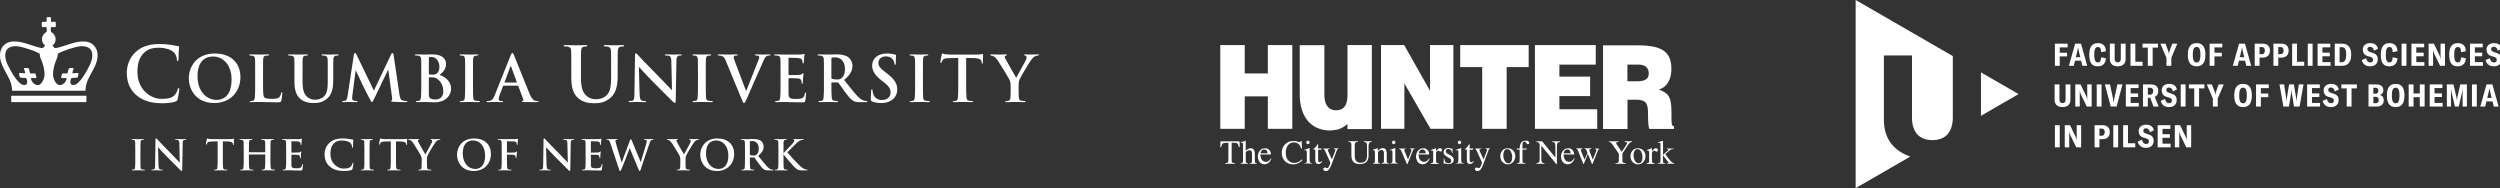 <?xml version="1.0" encoding="UTF-8"?>
<svg xmlns="http://www.w3.org/2000/svg" width="731" height="55" viewBox="0 0 731 55" fill="none">
  <rect x="0" y="0" width="731" height="55" fill="#333333" stroke="none"/>
  <g clip-path="url(#clip0_64_107)">
    <path d="M39.809 27.783C37.644 25.883 37.07 23.41 37.07 21.268C37.07 19.766 37.534 17.16 39.654 15.216C41.244 13.758 43.342 12.875 46.633 12.875C48.002 12.875 48.819 12.963 49.835 13.096C50.673 13.207 51.381 13.405 52.044 13.471C52.286 13.493 52.374 13.603 52.374 13.737C52.374 13.913 52.308 14.178 52.264 14.952C52.22 15.681 52.242 16.896 52.198 17.336C52.175 17.668 52.132 17.844 51.933 17.844C51.756 17.844 51.712 17.668 51.712 17.359C51.691 16.673 51.403 15.901 50.851 15.328C50.122 14.554 48.4 13.957 46.368 13.957C44.446 13.957 43.188 14.443 42.216 15.328C40.604 16.808 40.184 18.905 40.184 21.048C40.184 26.303 44.182 28.909 47.141 28.909C49.105 28.909 50.298 28.689 51.182 27.672C51.558 27.254 51.845 26.614 51.933 26.216C51.999 25.862 52.044 25.773 52.22 25.773C52.374 25.773 52.419 25.929 52.419 26.105C52.419 26.37 52.154 28.291 51.933 29.042C51.822 29.418 51.734 29.527 51.359 29.683C50.475 30.036 48.797 30.191 47.383 30.191C44.359 30.19 41.819 29.526 39.809 27.783Z" fill="white"></path>
    <path d="M55.202 22.884C55.202 19.724 57.29 15.642 62.834 15.642C67.434 15.642 70.299 18.321 70.299 22.552C70.299 26.783 67.342 30.128 62.648 30.128C57.346 30.128 55.202 26.155 55.202 22.884ZM67.712 23.236C67.712 19.097 65.329 16.528 62.298 16.528C60.172 16.528 57.752 17.711 57.752 22.311C57.752 26.155 59.878 29.204 63.425 29.204C64.718 29.204 67.712 28.576 67.712 23.236Z" fill="white"></path>
    <path d="M76.917 24.51C76.917 26.876 76.917 28.15 77.305 28.484C77.62 28.761 78.1 28.89 79.541 28.89C80.521 28.89 81.241 28.872 81.703 28.373C81.925 28.132 82.147 27.615 82.184 27.264C82.202 27.098 82.239 26.987 82.387 26.987C82.516 26.987 82.534 27.078 82.534 27.301C82.534 27.503 82.405 28.89 82.257 29.425C82.147 29.831 82.054 29.924 81.093 29.924C78.432 29.924 77.214 29.813 75.717 29.813C75.291 29.813 74.127 29.868 73.388 29.868C73.148 29.868 73.018 29.813 73.018 29.682C73.018 29.591 73.092 29.535 73.314 29.535C73.591 29.535 73.813 29.498 73.979 29.46C74.349 29.387 74.441 28.981 74.516 28.445C74.607 27.669 74.607 26.209 74.607 24.507V21.255C74.607 18.447 74.607 17.929 74.57 17.34C74.534 16.711 74.386 16.415 73.776 16.286C73.628 16.249 73.407 16.231 73.166 16.231C72.963 16.231 72.853 16.194 72.853 16.065C72.853 15.935 72.981 15.898 73.259 15.898C74.127 15.898 75.291 15.954 75.79 15.954C76.233 15.954 77.583 15.898 78.303 15.898C78.562 15.898 78.692 15.935 78.692 16.065C78.692 16.194 78.58 16.231 78.358 16.231C78.155 16.231 77.86 16.249 77.638 16.286C77.139 16.378 76.991 16.694 76.954 17.34C76.917 17.929 76.917 18.447 76.917 21.255V24.51Z" fill="white"></path>
    <path d="M86.099 21.259C86.099 18.451 86.099 17.932 86.062 17.342C86.024 16.715 85.877 16.418 85.268 16.289C85.12 16.252 84.805 16.235 84.546 16.235C84.343 16.235 84.233 16.198 84.233 16.069C84.233 15.94 84.361 15.904 84.639 15.904C85.618 15.904 86.783 15.957 87.336 15.957C87.781 15.957 88.944 15.904 89.61 15.904C89.887 15.904 90.016 15.94 90.016 16.069C90.016 16.198 89.906 16.235 89.721 16.235C89.518 16.235 89.407 16.253 89.185 16.289C88.686 16.381 88.538 16.696 88.501 17.342C88.465 17.932 88.465 18.451 88.465 21.259V23.846C88.465 26.525 89 27.654 89.906 28.392C90.737 29.076 91.588 29.149 92.215 29.149C93.029 29.149 94.026 28.892 94.764 28.152C95.781 27.136 95.837 25.473 95.837 23.57V21.26C95.837 18.452 95.837 17.933 95.8 17.343C95.763 16.716 95.615 16.419 95.005 16.29C94.857 16.253 94.543 16.235 94.34 16.235C94.137 16.235 94.026 16.198 94.026 16.069C94.026 15.94 94.155 15.904 94.414 15.904C95.356 15.904 96.521 15.957 96.539 15.957C96.761 15.957 97.925 15.904 98.646 15.904C98.904 15.904 99.034 15.94 99.034 16.069C99.034 16.198 98.923 16.235 98.701 16.235C98.498 16.235 98.387 16.253 98.165 16.29C97.666 16.382 97.518 16.697 97.481 17.343C97.445 17.933 97.445 18.452 97.445 21.26V23.238C97.445 25.29 97.242 27.468 95.689 28.799C94.377 29.927 93.047 30.13 91.845 30.13C90.866 30.13 89.092 30.075 87.744 28.855C86.802 28.006 86.099 26.637 86.099 23.957V21.259Z" fill="white"></path>
    <path d="M103.466 15.975C103.522 15.66 103.632 15.493 103.781 15.493C103.928 15.493 104.039 15.586 104.279 16.066L109.323 26.488L114.35 15.938C114.478 15.641 114.589 15.493 114.756 15.493C114.923 15.493 115.033 15.678 115.088 16.066L116.77 27.485C116.937 28.65 117.122 29.185 117.676 29.353C118.212 29.518 118.582 29.538 118.822 29.538C118.988 29.538 119.118 29.555 119.118 29.666C119.118 29.813 118.896 29.87 118.637 29.87C118.175 29.87 115.625 29.813 114.886 29.758C114.461 29.722 114.351 29.666 114.351 29.555C114.351 29.464 114.424 29.407 114.553 29.353C114.664 29.315 114.719 29.076 114.646 28.557L113.537 20.427H113.463L109.435 28.816C109.01 29.686 108.917 29.851 108.751 29.851C108.585 29.851 108.4 29.481 108.104 28.928C107.661 28.078 106.201 25.25 105.979 24.733C105.813 24.345 104.704 22.018 104.057 20.631H103.984L103.022 27.985C102.986 28.318 102.967 28.558 102.967 28.855C102.967 29.205 103.207 29.372 103.522 29.446C103.854 29.519 104.113 29.538 104.297 29.538C104.446 29.538 104.575 29.574 104.575 29.666C104.575 29.832 104.409 29.87 104.132 29.87C103.355 29.87 102.524 29.813 102.191 29.813C101.84 29.813 100.953 29.87 100.362 29.87C100.177 29.87 100.029 29.832 100.029 29.666C100.029 29.574 100.139 29.538 100.325 29.538C100.473 29.538 100.602 29.538 100.879 29.482C101.396 29.371 101.544 28.651 101.636 28.022L103.478 15.975H103.466Z" fill="white"></path>
    <path d="M123.18 21.259C123.18 18.451 123.18 17.932 123.143 17.342C123.106 16.714 122.958 16.418 122.348 16.289C122.2 16.252 121.887 16.233 121.628 16.233C121.424 16.233 121.313 16.197 121.313 16.069C121.313 15.939 121.443 15.903 121.721 15.903C122.701 15.903 123.864 15.957 124.234 15.957C125.14 15.957 125.86 15.903 126.488 15.903C129.832 15.903 130.424 17.694 130.424 18.674C130.424 20.189 129.556 21.093 128.54 21.907C130.055 22.425 131.902 23.736 131.902 25.897C131.902 27.875 130.37 29.927 126.969 29.927C126.525 29.927 124.844 29.815 124.29 29.815C123.865 29.815 122.701 29.871 121.961 29.871C121.722 29.871 121.592 29.815 121.592 29.686C121.592 29.592 121.666 29.538 121.888 29.538C122.164 29.538 122.386 29.501 122.552 29.463C122.922 29.389 123.014 28.982 123.088 28.447C123.18 27.672 123.18 26.212 123.18 24.51V21.259ZM125.397 21.574C125.397 21.721 125.452 21.758 125.525 21.776C125.692 21.812 125.97 21.832 126.395 21.832C127.005 21.832 127.411 21.757 127.726 21.48C128.206 21.091 128.483 20.427 128.483 19.522C128.483 18.285 127.762 16.657 126.173 16.657C125.914 16.657 125.748 16.657 125.564 16.694C125.435 16.731 125.398 16.805 125.398 17.009L125.397 21.574ZM127.836 23.051C127.448 22.773 127.023 22.644 126.303 22.607C125.97 22.589 125.785 22.589 125.508 22.589C125.434 22.589 125.397 22.627 125.397 22.718V27.098C125.397 28.317 125.452 28.632 126.044 28.871C126.542 29.074 126.967 29.092 127.392 29.092C128.224 29.092 129.628 28.649 129.628 26.728C129.629 25.583 129.24 24.031 127.836 23.051Z" fill="white"></path>
    <path d="M136.006 21.259C136.006 18.451 136.006 17.932 135.969 17.342C135.933 16.715 135.748 16.4 135.341 16.307C135.138 16.252 134.898 16.233 134.677 16.233C134.492 16.233 134.382 16.197 134.382 16.048C134.382 15.938 134.529 15.901 134.825 15.901C135.526 15.901 136.691 15.955 137.226 15.955C137.689 15.955 138.78 15.901 139.482 15.901C139.721 15.901 139.87 15.938 139.87 16.048C139.87 16.197 139.758 16.233 139.574 16.233C139.389 16.233 139.242 16.251 139.019 16.288C138.52 16.38 138.373 16.695 138.336 17.341C138.298 17.931 138.298 18.45 138.298 21.258V24.511C138.298 26.302 138.298 27.763 138.373 28.557C138.428 29.056 138.558 29.389 139.112 29.464C139.371 29.501 139.777 29.538 140.055 29.538C140.257 29.538 140.351 29.591 140.351 29.686C140.351 29.814 140.203 29.871 140 29.871C138.781 29.871 137.615 29.815 137.117 29.815C136.692 29.815 135.528 29.871 134.789 29.871C134.549 29.871 134.42 29.815 134.42 29.686C134.42 29.592 134.493 29.538 134.715 29.538C134.992 29.538 135.214 29.501 135.379 29.464C135.749 29.389 135.861 29.075 135.915 28.539C136.007 27.764 136.007 26.303 136.007 24.512L136.006 21.259Z" fill="white"></path>
    <path d="M147.247 25.046C147.154 25.046 147.117 25.083 147.08 25.194L146.082 27.837C145.898 28.298 145.805 28.742 145.805 28.963C145.805 29.296 145.972 29.537 146.545 29.537H146.822C147.044 29.537 147.098 29.573 147.098 29.684C147.098 29.831 146.987 29.869 146.785 29.869C146.193 29.869 145.399 29.814 144.826 29.814C144.623 29.814 143.607 29.869 142.646 29.869C142.406 29.869 142.294 29.831 142.294 29.684C142.294 29.573 142.368 29.537 142.516 29.537C142.683 29.537 142.941 29.518 143.089 29.5C143.939 29.388 144.291 28.76 144.66 27.837L149.297 16.232C149.521 15.696 149.63 15.494 149.815 15.494C149.981 15.494 150.091 15.659 150.276 16.084C150.721 17.101 153.677 24.639 154.86 27.449C155.56 29.113 156.099 29.37 156.485 29.463C156.761 29.518 157.039 29.538 157.259 29.538C157.409 29.538 157.501 29.555 157.501 29.685C157.501 29.832 157.334 29.87 156.65 29.87C155.987 29.87 154.636 29.87 153.158 29.832C152.825 29.814 152.604 29.814 152.604 29.685C152.604 29.574 152.679 29.538 152.863 29.519C152.992 29.482 153.122 29.317 153.029 29.094L151.549 25.177C151.512 25.085 151.457 25.048 151.364 25.048H147.246V25.046H147.247ZM151.016 24.123C151.109 24.123 151.128 24.068 151.109 24.011L149.446 19.447C149.428 19.373 149.408 19.282 149.354 19.282C149.298 19.282 149.262 19.373 149.243 19.447L147.544 23.994C147.525 24.068 147.544 24.123 147.618 24.123H151.016Z" fill="white"></path>
    <path d="M167.048 19.59C167.048 16.232 167.048 15.614 167.003 14.907C166.956 14.156 166.782 13.803 166.055 13.648C165.878 13.603 165.502 13.582 165.192 13.582C164.951 13.582 164.817 13.537 164.817 13.384C164.817 13.229 164.973 13.185 165.302 13.185C166.472 13.185 167.864 13.251 168.527 13.251C169.057 13.251 170.448 13.185 171.243 13.185C171.575 13.185 171.729 13.23 171.729 13.384C171.729 13.538 171.596 13.582 171.375 13.582C171.132 13.582 171 13.603 170.736 13.648C170.139 13.759 169.963 14.133 169.917 14.907C169.874 15.614 169.874 16.232 169.874 19.59V22.681C169.874 25.882 170.514 27.23 171.596 28.114C172.591 28.931 173.608 29.018 174.359 29.018C175.33 29.018 176.522 28.71 177.406 27.827C178.621 26.613 178.687 24.625 178.687 22.348V19.59C178.687 16.232 178.687 15.614 178.643 14.907C178.597 14.156 178.422 13.803 177.693 13.648C177.517 13.603 177.14 13.582 176.898 13.582C176.655 13.582 176.522 13.537 176.522 13.384C176.522 13.229 176.677 13.185 176.984 13.185C178.112 13.185 179.502 13.251 179.524 13.251C179.791 13.251 181.181 13.185 182.042 13.185C182.351 13.185 182.506 13.23 182.506 13.384C182.506 13.538 182.374 13.582 182.108 13.582C181.865 13.582 181.732 13.603 181.468 13.648C180.871 13.759 180.696 14.133 180.65 14.907C180.607 15.614 180.607 16.232 180.607 19.59V21.953C180.607 24.404 180.363 27.009 178.508 28.599C176.942 29.946 175.349 30.19 173.915 30.19C172.745 30.19 170.625 30.123 169.013 28.665C167.886 27.649 167.047 26.016 167.047 22.813L167.048 19.59Z" fill="white"></path>
    <path d="M187.011 27.357C187.048 28.798 187.288 29.278 187.657 29.407C187.971 29.519 188.322 29.538 188.619 29.538C188.822 29.538 188.932 29.574 188.932 29.686C188.932 29.832 188.768 29.87 188.507 29.87C187.307 29.87 186.566 29.815 186.216 29.815C186.051 29.815 185.181 29.87 184.221 29.87C183.981 29.87 183.813 29.852 183.813 29.686C183.813 29.574 183.924 29.538 184.109 29.538C184.348 29.538 184.683 29.519 184.943 29.445C185.423 29.297 185.496 28.761 185.513 27.153L185.68 16.215C185.68 15.844 185.735 15.586 185.919 15.586C186.123 15.586 186.29 15.826 186.603 16.16C186.825 16.4 189.634 19.411 192.332 22.09C193.589 23.348 196.083 26.008 196.397 26.303H196.489L196.305 18.007C196.287 16.88 196.119 16.529 195.677 16.344C195.401 16.233 194.956 16.233 194.696 16.233C194.474 16.233 194.4 16.178 194.4 16.067C194.4 15.919 194.604 15.902 194.881 15.902C195.843 15.902 196.729 15.957 197.118 15.957C197.32 15.957 198.023 15.902 198.928 15.902C199.166 15.902 199.353 15.92 199.353 16.067C199.353 16.178 199.241 16.233 199.019 16.233C198.834 16.233 198.686 16.233 198.464 16.288C197.947 16.436 197.801 16.825 197.782 17.859L197.579 29.518C197.579 29.926 197.504 30.091 197.339 30.091C197.136 30.091 196.913 29.888 196.711 29.685C195.549 28.575 193.182 26.155 191.261 24.252C189.245 22.256 187.197 19.947 186.862 19.595H186.808L187.011 27.357Z" fill="white"></path>
    <path d="M204.078 21.259C204.078 18.451 204.078 17.932 204.041 17.342C204.004 16.715 203.818 16.4 203.413 16.307C203.211 16.252 202.968 16.233 202.749 16.233C202.564 16.233 202.452 16.197 202.452 16.048C202.452 15.938 202.601 15.901 202.897 15.901C203.597 15.901 204.763 15.955 205.3 15.955C205.761 15.955 206.852 15.901 207.555 15.901C207.794 15.901 207.943 15.938 207.943 16.048C207.943 16.197 207.831 16.233 207.646 16.233C207.461 16.233 207.313 16.251 207.092 16.288C206.592 16.38 206.446 16.695 206.409 17.341C206.371 17.931 206.371 18.45 206.371 21.258V24.511C206.371 26.302 206.371 27.763 206.446 28.557C206.5 29.056 206.63 29.389 207.185 29.464C207.443 29.501 207.849 29.538 208.127 29.538C208.329 29.538 208.423 29.591 208.423 29.686C208.423 29.814 208.275 29.871 208.072 29.871C206.852 29.871 205.689 29.815 205.191 29.815C204.764 29.815 203.601 29.871 202.861 29.871C202.622 29.871 202.491 29.815 202.491 29.686C202.491 29.592 202.566 29.538 202.788 29.538C203.063 29.538 203.286 29.501 203.452 29.464C203.822 29.389 203.934 29.075 203.988 28.539C204.08 27.764 204.08 26.303 204.08 24.512V21.259H204.078Z" fill="white"></path>
    <path d="M212.2 17.711C211.776 16.694 211.463 16.491 210.797 16.307C210.519 16.233 210.223 16.233 210.075 16.233C209.909 16.233 209.853 16.178 209.853 16.066C209.853 15.918 210.055 15.9 210.335 15.9C211.315 15.9 212.366 15.956 213.014 15.956C213.476 15.956 214.363 15.9 215.285 15.9C215.507 15.9 215.711 15.937 215.711 16.066C215.711 16.196 215.6 16.233 215.434 16.233C215.138 16.233 214.86 16.25 214.712 16.361C214.585 16.454 214.529 16.583 214.529 16.749C214.529 16.99 214.694 17.507 214.953 18.172L218.132 26.561H218.205C219 24.528 221.4 18.578 221.846 17.359C221.937 17.119 222.009 16.842 222.009 16.675C222.009 16.528 221.937 16.38 221.772 16.325C221.548 16.25 221.273 16.233 221.033 16.233C220.866 16.233 220.718 16.215 220.718 16.084C220.718 15.936 220.884 15.899 221.236 15.899C222.159 15.899 222.933 15.955 223.175 15.955C223.491 15.955 224.36 15.899 224.912 15.899C225.152 15.899 225.299 15.936 225.299 16.066C225.299 16.195 225.189 16.232 225.005 16.232C224.819 16.232 224.431 16.232 224.097 16.454C223.858 16.619 223.58 16.934 223.08 18.116C222.36 19.853 221.861 20.85 220.862 23.124C219.681 25.822 218.811 27.836 218.406 28.76C217.925 29.831 217.815 30.128 217.557 30.128C217.317 30.128 217.205 29.869 216.855 29L212.2 17.711Z" fill="white"></path>
    <path d="M228.231 21.259C228.231 18.451 228.231 17.932 228.194 17.342C228.157 16.715 228.009 16.418 227.4 16.289C227.252 16.252 226.936 16.235 226.676 16.235C226.475 16.235 226.364 16.198 226.364 16.069C226.364 15.94 226.494 15.903 226.771 15.903C227.752 15.903 228.914 15.957 229.431 15.957C230.022 15.957 233.7 15.957 234.051 15.939C234.402 15.903 234.699 15.865 234.847 15.828C234.938 15.81 235.049 15.754 235.142 15.754C235.234 15.754 235.254 15.828 235.254 15.92C235.254 16.049 235.161 16.271 235.106 17.121C235.088 17.305 235.051 18.119 235.014 18.34C234.996 18.433 234.96 18.544 234.83 18.544C234.699 18.544 234.663 18.451 234.663 18.285C234.663 18.156 234.645 17.841 234.551 17.62C234.423 17.288 234.238 17.065 233.315 16.955C233 16.918 231.06 16.881 230.691 16.881C230.598 16.881 230.561 16.937 230.561 17.065V21.741C230.561 21.87 230.58 21.944 230.691 21.944C231.097 21.944 233.223 21.944 233.646 21.907C234.09 21.87 234.367 21.814 234.533 21.63C234.663 21.483 234.737 21.389 234.83 21.389C234.903 21.389 234.958 21.428 234.958 21.538C234.958 21.649 234.866 21.945 234.811 22.885C234.774 23.256 234.737 23.995 234.737 24.124C234.737 24.272 234.737 24.475 234.572 24.475C234.442 24.475 234.405 24.402 234.405 24.308C234.387 24.124 234.387 23.884 234.33 23.645C234.238 23.274 233.981 22.998 233.296 22.923C232.946 22.885 231.116 22.869 230.672 22.869C230.582 22.869 230.561 22.943 230.561 23.053V24.513C230.561 25.141 230.544 26.84 230.561 27.377C230.598 28.651 230.894 28.93 232.779 28.93C233.261 28.93 234.037 28.93 234.515 28.707C234.998 28.486 235.218 28.098 235.349 27.34C235.384 27.138 235.421 27.063 235.55 27.063C235.698 27.063 235.698 27.211 235.698 27.395C235.698 27.821 235.55 29.077 235.459 29.448C235.331 29.929 235.162 29.929 234.462 29.929C231.671 29.929 230.434 29.818 229.341 29.818C228.917 29.818 227.753 29.873 227.013 29.873C226.773 29.873 226.643 29.818 226.643 29.688C226.643 29.595 226.718 29.54 226.94 29.54C227.217 29.54 227.439 29.503 227.604 29.466C227.975 29.392 228.065 28.985 228.141 28.449C228.232 27.675 228.232 26.214 228.232 24.513L228.231 21.259Z" fill="white"></path>
    <path d="M240.92 21.259C240.92 18.451 240.92 17.932 240.883 17.342C240.846 16.714 240.699 16.419 240.089 16.289C239.94 16.251 239.626 16.235 239.367 16.235C239.164 16.235 239.053 16.198 239.053 16.069C239.053 15.94 239.183 15.903 239.461 15.903C240.441 15.903 241.604 15.958 241.992 15.958C242.62 15.958 244.024 15.903 244.596 15.903C245.761 15.903 247 16.013 248 16.698C248.518 17.048 249.254 17.991 249.254 19.23C249.254 20.597 248.681 21.853 246.815 23.369C248.46 25.438 249.733 27.082 250.825 28.228C251.861 29.3 252.619 29.429 252.896 29.485C253.099 29.522 253.264 29.54 253.412 29.54C253.56 29.54 253.635 29.595 253.635 29.688C253.635 29.836 253.507 29.873 253.285 29.873H251.528C250.494 29.873 250.032 29.781 249.551 29.522C248.756 29.096 248.056 28.228 247.02 26.806C246.282 25.788 245.431 24.532 245.19 24.255C245.097 24.144 244.987 24.126 244.858 24.126L243.249 24.089C243.158 24.089 243.1 24.126 243.1 24.238V24.496C243.1 26.214 243.1 27.675 243.193 28.45C243.248 28.986 243.359 29.392 243.913 29.466C244.19 29.503 244.596 29.541 244.821 29.541C244.967 29.541 245.042 29.596 245.042 29.689C245.042 29.818 244.913 29.874 244.673 29.874C243.601 29.874 242.232 29.819 241.956 29.819C241.604 29.819 240.439 29.874 239.7 29.874C239.461 29.874 239.33 29.819 239.33 29.689C239.33 29.597 239.405 29.541 239.626 29.541C239.904 29.541 240.125 29.503 240.292 29.466C240.661 29.392 240.753 28.986 240.827 28.45C240.919 27.675 240.919 26.214 240.919 24.514V21.259H240.92ZM243.1 22.718C243.1 22.922 243.139 22.996 243.267 23.052C243.655 23.181 244.21 23.237 244.673 23.237C245.411 23.237 245.652 23.162 245.983 22.923C246.537 22.515 247.072 21.666 247.072 20.151C247.072 17.527 245.336 16.77 244.246 16.77C243.784 16.77 243.449 16.788 243.265 16.844C243.136 16.881 243.099 16.955 243.099 17.103V22.718H243.1Z" fill="white"></path>
    <path d="M254.979 29.649C254.683 29.519 254.628 29.426 254.628 29.02C254.628 28.003 254.702 26.895 254.72 26.6C254.738 26.321 254.793 26.119 254.942 26.119C255.108 26.119 255.128 26.284 255.128 26.433C255.128 26.673 255.202 27.061 255.294 27.375C255.701 28.743 256.79 29.242 257.934 29.242C259.597 29.242 260.412 28.115 260.412 27.136C260.412 26.23 260.135 25.362 258.602 24.179L257.751 23.515C255.72 21.926 255.019 20.632 255.019 19.135C255.019 17.103 256.718 15.643 259.285 15.643C260.486 15.643 261.263 15.828 261.744 15.958C261.909 15.994 262.002 16.049 262.002 16.179C262.002 16.419 261.927 16.955 261.927 18.396C261.927 18.804 261.873 18.951 261.726 18.951C261.596 18.951 261.541 18.84 261.541 18.618C261.541 18.452 261.449 17.878 261.059 17.398C260.781 17.047 260.246 16.492 259.044 16.492C257.676 16.492 256.845 17.287 256.845 18.395C256.845 19.245 257.272 19.891 258.805 21.056L259.322 21.444C261.54 23.162 262.352 24.401 262.352 26.156C262.352 27.229 261.945 28.503 260.614 29.371C259.692 29.961 258.658 30.13 257.676 30.13C256.605 30.129 255.772 29.999 254.979 29.649Z" fill="white"></path>
    <path d="M267.574 21.259C267.574 18.451 267.574 17.932 267.536 17.342C267.499 16.715 267.315 16.4 266.909 16.307C266.707 16.252 266.465 16.233 266.245 16.233C266.06 16.233 265.949 16.197 265.949 16.048C265.949 15.938 266.097 15.901 266.393 15.901C267.095 15.901 268.26 15.955 268.795 15.955C269.256 15.955 270.348 15.901 271.051 15.901C271.29 15.901 271.438 15.938 271.438 16.048C271.438 16.197 271.326 16.233 271.141 16.233C270.957 16.233 270.809 16.251 270.588 16.288C270.088 16.38 269.94 16.695 269.902 17.341C269.866 17.931 269.866 18.45 269.866 21.258V24.511C269.866 26.302 269.866 27.763 269.94 28.557C269.994 29.056 270.125 29.389 270.678 29.464C270.937 29.501 271.344 29.538 271.622 29.538C271.823 29.538 271.918 29.591 271.918 29.686C271.918 29.814 271.77 29.871 271.566 29.871C270.346 29.871 269.183 29.815 268.683 29.815C268.26 29.815 267.095 29.871 266.356 29.871C266.115 29.871 265.986 29.815 265.986 29.686C265.986 29.592 266.06 29.538 266.283 29.538C266.559 29.538 266.78 29.501 266.947 29.464C267.317 29.389 267.427 29.075 267.482 28.539C267.574 27.764 267.574 26.303 267.574 24.512V21.259Z" fill="white"></path>
    <path d="M280.194 16.935L277.442 17.009C276.37 17.046 275.925 17.138 275.649 17.545C275.463 17.822 275.372 18.044 275.336 18.191C275.298 18.339 275.242 18.414 275.132 18.414C275.003 18.414 274.966 18.321 274.966 18.117C274.966 17.822 275.317 16.14 275.354 15.993C275.409 15.754 275.465 15.642 275.576 15.642C275.723 15.642 275.909 15.827 276.371 15.864C276.907 15.92 277.609 15.957 278.219 15.957H285.536C286.718 15.957 287.161 15.771 287.309 15.771C287.439 15.771 287.456 15.883 287.456 16.16C287.456 16.547 287.403 17.822 287.403 18.303C287.384 18.488 287.346 18.599 287.236 18.599C287.089 18.599 287.051 18.506 287.032 18.229L287.014 18.026C286.977 17.545 286.479 17.028 284.833 16.992L282.506 16.936V24.512C282.506 26.211 282.506 27.672 282.595 28.466C282.651 28.984 282.762 29.389 283.317 29.464C283.578 29.501 283.981 29.538 284.261 29.538C284.463 29.538 284.557 29.593 284.557 29.686C284.557 29.815 284.409 29.872 284.206 29.872C282.986 29.872 281.822 29.816 281.304 29.816C280.879 29.816 279.715 29.872 278.976 29.872C278.736 29.872 278.605 29.816 278.605 29.686C278.605 29.594 278.68 29.538 278.902 29.538C279.178 29.538 279.401 29.501 279.566 29.464C279.937 29.389 280.047 28.984 280.101 28.448C280.194 27.672 280.194 26.212 280.194 24.511V16.935H280.194Z" fill="white"></path>
    <path d="M295.514 25.083C295.514 24.085 295.329 23.68 295.089 23.143C294.959 22.846 292.483 18.782 291.837 17.822C291.375 17.137 290.913 16.675 290.561 16.472C290.322 16.343 290.008 16.233 289.786 16.233C289.638 16.233 289.509 16.196 289.509 16.067C289.509 15.955 289.638 15.901 289.86 15.901C290.193 15.901 291.578 15.955 292.188 15.955C292.577 15.955 293.334 15.901 294.168 15.901C294.351 15.901 294.445 15.955 294.445 16.067C294.445 16.178 294.314 16.196 294.036 16.269C293.869 16.306 293.777 16.454 293.777 16.603C293.777 16.751 293.868 16.972 293.998 17.23C294.258 17.785 296.844 22.238 297.141 22.755C297.326 22.311 299.653 18.246 299.911 17.674C300.097 17.267 300.17 16.952 300.17 16.712C300.17 16.527 300.097 16.325 299.783 16.25C299.618 16.214 299.45 16.177 299.45 16.066C299.45 15.937 299.541 15.9 299.764 15.9C300.373 15.9 300.964 15.954 301.498 15.954C301.908 15.954 303.125 15.9 303.478 15.9C303.68 15.9 303.811 15.937 303.811 16.047C303.811 16.177 303.663 16.233 303.46 16.233C303.274 16.233 302.924 16.306 302.647 16.454C302.26 16.64 302.057 16.861 301.65 17.361C301.04 18.099 298.453 22.442 298.122 23.236C297.844 23.901 297.844 24.473 297.844 25.083V26.6C297.844 26.895 297.844 27.672 297.899 28.447C297.935 28.982 298.101 29.389 298.657 29.463C298.916 29.501 299.321 29.538 299.58 29.538C299.783 29.538 299.876 29.591 299.876 29.685C299.876 29.814 299.729 29.871 299.489 29.871C298.326 29.871 297.16 29.815 296.662 29.815C296.2 29.815 295.035 29.871 294.351 29.871C294.093 29.871 293.945 29.832 293.945 29.685C293.945 29.592 294.036 29.538 294.24 29.538C294.499 29.538 294.722 29.501 294.887 29.463C295.258 29.389 295.424 28.982 295.46 28.447C295.515 27.672 295.515 26.894 295.515 26.6L295.514 25.083Z" fill="white"></path>
    <path d="M39.557 44.177C39.557 42.331 39.557 41.991 39.532 41.603C39.508 41.189 39.387 40.983 39.12 40.923C38.987 40.886 38.829 40.874 38.683 40.874C38.563 40.874 38.49 40.85 38.49 40.752C38.49 40.68 38.587 40.655 38.78 40.655C39.242 40.655 40.006 40.692 40.358 40.692C40.662 40.692 41.378 40.655 41.839 40.655C41.997 40.655 42.093 40.68 42.093 40.752C42.093 40.849 42.02 40.874 41.9 40.874C41.778 40.874 41.681 40.886 41.536 40.91C41.208 40.97 41.111 41.179 41.086 41.603C41.062 41.991 41.062 42.331 41.062 44.177V46.312C41.062 47.488 41.062 48.447 41.111 48.969C41.147 49.298 41.231 49.516 41.596 49.563C41.766 49.587 42.032 49.612 42.214 49.612C42.348 49.612 42.409 49.649 42.409 49.711C42.409 49.794 42.312 49.831 42.178 49.831C41.378 49.831 40.613 49.794 40.286 49.794C40.006 49.794 39.242 49.831 38.756 49.831C38.599 49.831 38.514 49.794 38.514 49.711C38.514 49.649 38.563 49.612 38.708 49.612C38.89 49.612 39.035 49.589 39.144 49.563C39.387 49.514 39.46 49.309 39.496 48.957C39.557 48.447 39.557 47.488 39.557 46.312V44.177Z" fill="white"></path>
    <path d="M46.34 48.178C46.364 49.124 46.523 49.44 46.765 49.525C46.971 49.597 47.202 49.611 47.396 49.611C47.529 49.611 47.602 49.634 47.602 49.708C47.602 49.804 47.493 49.83 47.323 49.83C46.535 49.83 46.049 49.793 45.819 49.793C45.709 49.793 45.139 49.83 44.508 49.83C44.349 49.83 44.241 49.817 44.241 49.708C44.241 49.634 44.313 49.611 44.435 49.611C44.593 49.611 44.812 49.597 44.981 49.55C45.297 49.453 45.346 49.101 45.358 48.045L45.466 40.862C45.466 40.619 45.503 40.449 45.624 40.449C45.758 40.449 45.867 40.607 46.073 40.825C46.219 40.983 48.063 42.961 49.835 44.721C50.66 45.545 52.298 47.293 52.505 47.488H52.565L52.444 42.04C52.432 41.3 52.322 41.069 52.031 40.949C51.849 40.875 51.558 40.875 51.389 40.875C51.243 40.875 51.194 40.84 51.194 40.767C51.194 40.67 51.328 40.658 51.51 40.658C52.141 40.658 52.723 40.694 52.978 40.694C53.111 40.694 53.572 40.658 54.167 40.658C54.325 40.658 54.446 40.67 54.446 40.767C54.446 40.84 54.373 40.875 54.228 40.875C54.106 40.875 54.009 40.875 53.864 40.912C53.525 41.01 53.427 41.264 53.415 41.944L53.281 49.601C53.281 49.869 53.233 49.977 53.123 49.977C52.99 49.977 52.845 49.844 52.711 49.709C51.946 48.98 50.393 47.391 49.131 46.141C47.809 44.832 46.462 43.314 46.243 43.084H46.207L46.34 48.178Z" fill="white"></path>
    <path d="M63.644 41.335L61.836 41.385C61.133 41.408 60.841 41.471 60.659 41.737C60.538 41.919 60.476 42.064 60.452 42.16C60.428 42.256 60.392 42.307 60.319 42.307C60.234 42.307 60.209 42.247 60.209 42.112C60.209 41.917 60.44 40.812 60.464 40.715C60.501 40.557 60.538 40.485 60.61 40.485C60.708 40.485 60.828 40.606 61.133 40.63C61.484 40.666 61.945 40.69 62.346 40.69H67.151C67.54 40.69 67.806 40.653 67.989 40.63C68.17 40.593 68.267 40.571 68.316 40.571C68.401 40.571 68.413 40.643 68.413 40.824C68.413 41.08 68.377 41.917 68.377 42.234C68.364 42.356 68.341 42.429 68.267 42.429C68.17 42.429 68.146 42.369 68.134 42.185L68.121 42.053C68.097 41.739 67.77 41.397 66.69 41.373L65.16 41.337V46.313C65.16 47.429 65.16 48.388 65.221 48.908C65.258 49.248 65.331 49.516 65.695 49.566C65.865 49.59 66.132 49.614 66.314 49.614C66.447 49.614 66.508 49.65 66.508 49.711C66.508 49.796 66.41 49.833 66.278 49.833C65.477 49.833 64.712 49.796 64.372 49.796C64.093 49.796 63.328 49.833 62.843 49.833C62.685 49.833 62.6 49.796 62.6 49.711C62.6 49.65 62.649 49.614 62.795 49.614C62.976 49.614 63.122 49.591 63.232 49.566C63.474 49.516 63.547 49.249 63.583 48.898C63.644 48.388 63.644 47.429 63.644 46.313V41.335Z" fill="white"></path>
    <path d="M77.489 44.514C77.525 44.514 77.561 44.491 77.561 44.428V44.174C77.561 42.328 77.561 41.989 77.537 41.602C77.513 41.189 77.416 40.996 77.016 40.909C76.918 40.885 76.712 40.872 76.543 40.872C76.409 40.872 76.336 40.849 76.336 40.763C76.336 40.677 76.421 40.653 76.591 40.653C77.246 40.653 78.01 40.69 78.339 40.69C78.63 40.69 79.394 40.653 79.867 40.653C80.037 40.653 80.122 40.677 80.122 40.763C80.122 40.849 80.049 40.872 79.904 40.872C79.807 40.872 79.698 40.885 79.552 40.909C79.225 40.969 79.127 41.177 79.103 41.602C79.078 41.989 79.078 42.328 79.078 44.174V46.31C79.078 47.425 79.078 48.384 79.139 48.905C79.176 49.245 79.249 49.512 79.613 49.562C79.782 49.586 80.049 49.611 80.231 49.611C80.365 49.611 80.426 49.646 80.426 49.708C80.426 49.793 80.328 49.83 80.183 49.83C79.394 49.83 78.63 49.793 78.29 49.793C78.01 49.793 77.246 49.83 76.773 49.83C76.603 49.83 76.518 49.793 76.518 49.708C76.518 49.646 76.567 49.611 76.712 49.611C76.894 49.611 77.04 49.588 77.149 49.562C77.392 49.512 77.453 49.246 77.501 48.895C77.561 48.384 77.561 47.425 77.561 46.31V45.241C77.561 45.192 77.525 45.169 77.489 45.169H72.853C72.817 45.169 72.781 45.181 72.781 45.241V46.31C72.781 47.425 72.781 48.384 72.841 48.905C72.878 49.245 72.95 49.512 73.314 49.562C73.485 49.586 73.751 49.611 73.933 49.611C74.067 49.611 74.127 49.646 74.127 49.708C74.127 49.793 74.031 49.83 73.885 49.83C73.096 49.83 72.332 49.793 71.992 49.793C71.713 49.793 70.948 49.83 70.463 49.83C70.305 49.83 70.221 49.793 70.221 49.708C70.221 49.646 70.269 49.611 70.414 49.611C70.597 49.611 70.742 49.588 70.851 49.562C71.094 49.512 71.154 49.246 71.203 48.895C71.264 48.384 71.264 47.425 71.264 46.31V44.174C71.264 42.328 71.264 41.989 71.239 41.602C71.215 41.189 71.118 40.996 70.718 40.909C70.621 40.885 70.414 40.872 70.245 40.872C70.111 40.872 70.038 40.849 70.038 40.763C70.038 40.677 70.124 40.653 70.293 40.653C70.948 40.653 71.713 40.69 72.04 40.69C72.332 40.69 73.096 40.653 73.57 40.653C73.739 40.653 73.824 40.677 73.824 40.763C73.824 40.849 73.751 40.872 73.606 40.872C73.509 40.872 73.4 40.885 73.254 40.909C72.926 40.969 72.829 41.177 72.805 41.602C72.781 41.989 72.781 42.328 72.781 44.174V44.428C72.781 44.489 72.817 44.514 72.853 44.514H77.489Z" fill="white"></path>
    <path d="M83.674 44.176C83.674 42.331 83.674 41.991 83.65 41.603C83.626 41.191 83.529 40.997 83.128 40.91C83.031 40.886 82.825 40.873 82.655 40.873C82.522 40.873 82.449 40.851 82.449 40.765C82.449 40.68 82.534 40.655 82.716 40.655C83.358 40.655 84.123 40.692 84.463 40.692C84.852 40.692 87.267 40.692 87.496 40.68C87.727 40.655 87.921 40.63 88.018 40.606C88.079 40.594 88.152 40.558 88.213 40.558C88.273 40.558 88.286 40.606 88.286 40.666C88.286 40.752 88.225 40.898 88.188 41.455C88.176 41.577 88.152 42.112 88.128 42.256C88.116 42.318 88.091 42.392 88.006 42.392C87.921 42.392 87.897 42.328 87.897 42.219C87.897 42.136 87.885 41.93 87.825 41.784C87.74 41.565 87.618 41.419 87.012 41.346C86.805 41.322 85.531 41.297 85.289 41.297C85.228 41.297 85.204 41.334 85.204 41.419V44.49C85.204 44.576 85.215 44.622 85.289 44.622C85.556 44.622 86.951 44.622 87.23 44.599C87.521 44.576 87.703 44.539 87.812 44.416C87.897 44.321 87.945 44.258 88.006 44.258C88.055 44.258 88.091 44.282 88.091 44.355C88.091 44.428 88.031 44.622 87.994 45.241C87.969 45.483 87.945 45.969 87.945 46.052C87.945 46.149 87.945 46.283 87.837 46.283C87.752 46.283 87.727 46.235 87.727 46.174C87.715 46.052 87.715 45.895 87.678 45.737C87.618 45.495 87.449 45.312 87 45.264C86.767 45.241 85.567 45.227 85.276 45.227C85.215 45.227 85.204 45.277 85.204 45.349V46.308C85.204 46.719 85.192 47.837 85.204 48.188C85.228 49.027 85.422 49.206 86.659 49.206C86.976 49.206 87.484 49.206 87.8 49.06C88.116 48.916 88.261 48.66 88.347 48.162C88.37 48.029 88.394 47.98 88.48 47.98C88.577 47.98 88.577 48.077 88.577 48.199C88.577 48.477 88.48 49.303 88.419 49.545C88.334 49.86 88.225 49.86 87.764 49.86C85.931 49.86 85.118 49.788 84.403 49.788C84.123 49.788 83.358 49.824 82.873 49.824C82.716 49.824 82.631 49.788 82.631 49.703C82.631 49.642 82.679 49.605 82.825 49.605C83.007 49.605 83.153 49.582 83.262 49.556C83.505 49.507 83.565 49.242 83.614 48.889C83.674 48.38 83.674 47.421 83.674 46.305V44.176Z" fill="white"></path>
    <path d="M96.406 48.676C95.217 47.632 94.901 46.274 94.901 45.097C94.901 44.272 95.156 42.84 96.321 41.771C97.195 40.969 98.348 40.485 100.156 40.485C100.908 40.485 101.358 40.533 101.915 40.607C102.376 40.667 102.765 40.776 103.129 40.813C103.262 40.825 103.311 40.886 103.311 40.96C103.311 41.056 103.274 41.202 103.25 41.626C103.226 42.027 103.238 42.694 103.213 42.937C103.201 43.119 103.177 43.215 103.068 43.215C102.971 43.215 102.947 43.119 102.947 42.947C102.935 42.571 102.777 42.145 102.473 41.83C102.073 41.406 101.126 41.077 100.01 41.077C98.954 41.077 98.263 41.346 97.728 41.83C96.843 42.642 96.613 43.796 96.613 44.974C96.613 47.861 98.809 49.293 100.435 49.293C101.515 49.293 102.17 49.17 102.656 48.614C102.862 48.382 103.02 48.03 103.068 47.811C103.105 47.617 103.129 47.568 103.226 47.568C103.311 47.568 103.335 47.655 103.335 47.751C103.335 47.897 103.189 48.952 103.068 49.367C103.008 49.572 102.959 49.634 102.753 49.717C102.268 49.912 101.345 49.996 100.568 49.996C98.906 49.999 97.51 49.637 96.406 48.676Z" fill="white"></path>
    <path d="M106.55 44.176C106.55 42.331 106.55 41.991 106.525 41.603C106.502 41.191 106.38 40.983 106.113 40.923C105.98 40.886 105.822 40.873 105.676 40.873C105.555 40.873 105.482 40.851 105.482 40.752C105.482 40.68 105.58 40.655 105.773 40.655C106.234 40.655 106.998 40.692 107.351 40.692C107.654 40.692 108.37 40.655 108.831 40.655C108.99 40.655 109.086 40.68 109.086 40.752C109.086 40.849 109.014 40.873 108.892 40.873C108.771 40.873 108.673 40.886 108.528 40.91C108.201 40.969 108.104 41.178 108.079 41.603C108.055 41.991 108.055 42.331 108.055 44.176V46.312C108.055 47.488 108.055 48.447 108.104 48.969C108.14 49.297 108.225 49.516 108.589 49.563C108.757 49.587 109.026 49.612 109.207 49.612C109.341 49.612 109.402 49.649 109.402 49.71C109.402 49.794 109.306 49.831 109.171 49.831C108.37 49.831 107.606 49.794 107.278 49.794C106.998 49.794 106.234 49.831 105.749 49.831C105.592 49.831 105.506 49.794 105.506 49.71C105.506 49.649 105.555 49.612 105.7 49.612C105.882 49.612 106.029 49.589 106.137 49.563C106.38 49.514 106.453 49.309 106.489 48.957C106.55 48.447 106.55 47.488 106.55 46.312V44.176Z" fill="white"></path>
    <path d="M114.27 41.335L112.461 41.385C111.759 41.408 111.468 41.471 111.285 41.737C111.163 41.919 111.103 42.064 111.079 42.16C111.055 42.256 111.019 42.307 110.946 42.307C110.86 42.307 110.837 42.247 110.837 42.112C110.837 41.917 111.067 40.812 111.091 40.715C111.128 40.557 111.164 40.485 111.237 40.485C111.335 40.485 111.456 40.606 111.759 40.63C112.11 40.666 112.571 40.69 112.973 40.69H117.777C118.165 40.69 118.433 40.653 118.615 40.63C118.797 40.593 118.894 40.571 118.943 40.571C119.028 40.571 119.04 40.643 119.04 40.824C119.04 41.08 119.003 41.917 119.003 42.234C118.99 42.356 118.966 42.429 118.894 42.429C118.797 42.429 118.772 42.369 118.76 42.185L118.748 42.053C118.724 41.739 118.396 41.397 117.316 41.373L115.787 41.337V46.313C115.787 47.429 115.787 48.388 115.847 48.908C115.884 49.248 115.957 49.516 116.321 49.566C116.491 49.59 116.758 49.614 116.941 49.614C117.074 49.614 117.134 49.65 117.134 49.711C117.134 49.796 117.037 49.833 116.904 49.833C116.103 49.833 115.338 49.796 114.998 49.796C114.72 49.796 113.955 49.833 113.47 49.833C113.311 49.833 113.227 49.796 113.227 49.711C113.227 49.65 113.275 49.614 113.422 49.614C113.603 49.614 113.749 49.591 113.858 49.566C114.101 49.516 114.173 49.249 114.21 48.898C114.271 48.388 114.271 47.429 114.271 46.313L114.27 41.335Z" fill="white"></path>
    <path d="M123.309 46.687C123.309 46.031 123.186 45.765 123.03 45.412C122.945 45.218 121.319 42.548 120.894 41.919C120.591 41.469 120.288 41.166 120.057 41.034C119.898 40.946 119.692 40.873 119.548 40.873C119.45 40.873 119.364 40.851 119.364 40.766C119.364 40.693 119.45 40.656 119.596 40.656C119.814 40.656 120.723 40.693 121.125 40.693C121.379 40.693 121.877 40.656 122.423 40.656C122.545 40.656 122.605 40.693 122.605 40.766C122.605 40.838 122.52 40.851 122.338 40.898C122.228 40.922 122.168 41.019 122.168 41.117C122.168 41.214 122.228 41.358 122.314 41.53C122.484 41.893 124.183 44.816 124.376 45.156C124.498 44.864 126.027 42.195 126.196 41.819C126.318 41.55 126.367 41.345 126.367 41.187C126.367 41.067 126.317 40.932 126.111 40.884C126.002 40.86 125.893 40.835 125.893 40.762C125.893 40.676 125.954 40.653 126.099 40.653C126.5 40.653 126.888 40.689 127.24 40.689C127.506 40.689 128.307 40.653 128.538 40.653C128.671 40.653 128.756 40.676 128.756 40.748C128.756 40.835 128.66 40.87 128.526 40.87C128.405 40.87 128.175 40.92 127.991 41.016C127.737 41.139 127.604 41.284 127.337 41.61C126.937 42.095 125.237 44.948 125.019 45.469C124.837 45.906 124.837 46.282 124.837 46.683V47.676C124.837 47.873 124.837 48.381 124.873 48.891C124.897 49.243 125.006 49.511 125.371 49.558C125.54 49.582 125.807 49.606 125.978 49.606C126.111 49.606 126.171 49.643 126.171 49.704C126.171 49.789 126.075 49.826 125.917 49.826C125.153 49.826 124.388 49.789 124.06 49.789C123.757 49.789 122.992 49.826 122.543 49.826C122.374 49.826 122.276 49.802 122.276 49.704C122.276 49.643 122.336 49.606 122.469 49.606C122.64 49.606 122.785 49.584 122.894 49.558C123.137 49.509 123.246 49.243 123.271 48.891C123.307 48.381 123.307 47.873 123.307 47.676V46.685H123.309V46.687Z" fill="white"></path>
    <path d="M133.633 45.244C133.633 43.169 135.004 40.486 138.645 40.486C141.666 40.486 143.548 42.247 143.548 45.025C143.548 47.804 141.607 50 138.525 50C135.04 49.999 133.633 47.391 133.633 45.244ZM141.849 45.473C141.849 42.755 140.284 41.068 138.292 41.068C136.898 41.068 135.307 41.843 135.307 44.866C135.307 47.39 136.704 49.392 139.034 49.392C139.883 49.392 141.849 48.981 141.849 45.473Z" fill="white"></path>
    <path d="M148.233 46.312C148.233 47.476 148.233 48.387 148.294 48.896C148.329 49.249 148.402 49.517 148.768 49.563C148.936 49.588 149.204 49.612 149.373 49.612C149.531 49.612 149.58 49.649 149.58 49.711C149.58 49.794 149.495 49.832 149.313 49.832C148.548 49.832 147.784 49.794 147.468 49.794C147.153 49.794 146.388 49.832 145.927 49.832C145.757 49.832 145.672 49.807 145.672 49.711C145.672 49.649 145.721 49.612 145.855 49.612C146.036 49.612 146.181 49.59 146.291 49.563C146.534 49.515 146.594 49.249 146.644 48.896C146.704 48.387 146.704 47.478 146.704 46.312V44.176C146.704 42.331 146.704 41.991 146.68 41.603C146.656 41.191 146.557 40.997 146.158 40.91C146.061 40.886 145.855 40.874 145.685 40.874C145.563 40.874 145.479 40.851 145.479 40.778C145.479 40.681 145.575 40.656 145.757 40.656C146.388 40.656 147.153 40.693 147.505 40.693C147.965 40.693 150.429 40.693 150.707 40.68C150.939 40.666 151.083 40.666 151.205 40.63C151.278 40.606 151.339 40.557 151.401 40.557C151.449 40.557 151.485 40.606 151.485 40.666C151.485 40.752 151.425 40.898 151.388 41.212C151.377 41.336 151.353 42.051 151.328 42.196C151.316 42.291 151.291 42.365 151.206 42.365C151.12 42.365 151.096 42.304 151.084 42.17C151.084 42.073 151.084 41.879 151.012 41.71C150.927 41.539 150.672 41.357 150.21 41.344L148.342 41.307C148.269 41.307 148.232 41.344 148.232 41.478V44.511C148.232 44.584 148.243 44.62 148.318 44.62L149.87 44.608C150.077 44.608 150.247 44.608 150.418 44.595C150.648 44.583 150.818 44.535 150.939 44.376C151 44.303 151.024 44.255 151.096 44.255C151.145 44.255 151.17 44.291 151.17 44.364C151.17 44.437 151.108 44.74 151.073 45.116C151.048 45.358 151.024 45.917 151.024 46.001C151.024 46.112 151.024 46.233 150.902 46.233C150.829 46.233 150.805 46.146 150.805 46.065C150.805 45.978 150.782 45.833 150.733 45.689C150.672 45.519 150.491 45.301 150.114 45.25C149.81 45.215 148.524 45.215 148.318 45.215C148.257 45.215 148.232 45.238 148.232 45.324L148.233 46.312Z" fill="white"></path>
    <path d="M159.808 48.178C159.833 49.124 159.992 49.441 160.233 49.525C160.439 49.597 160.67 49.611 160.864 49.611C160.998 49.611 161.069 49.634 161.069 49.708C161.069 49.804 160.961 49.83 160.792 49.83C160.002 49.83 159.517 49.793 159.285 49.793C159.177 49.793 158.606 49.83 157.976 49.83C157.818 49.83 157.708 49.817 157.708 49.708C157.708 49.634 157.783 49.611 157.903 49.611C158.062 49.611 158.28 49.597 158.45 49.55C158.764 49.453 158.815 49.101 158.826 48.045L158.935 40.862C158.935 40.619 158.971 40.449 159.094 40.449C159.226 40.449 159.337 40.607 159.542 40.826C159.687 40.983 161.533 42.961 163.305 44.721C164.13 45.546 165.766 47.293 165.973 47.488H166.033L165.911 42.04C165.898 41.3 165.79 41.069 165.5 40.949C165.317 40.875 165.026 40.875 164.857 40.875C164.711 40.875 164.663 40.84 164.663 40.767C164.663 40.67 164.795 40.658 164.977 40.658C165.608 40.658 166.19 40.694 166.445 40.694C166.577 40.694 167.039 40.658 167.636 40.658C167.793 40.658 167.914 40.67 167.914 40.767C167.914 40.84 167.842 40.875 167.695 40.875C167.573 40.875 167.475 40.875 167.331 40.912C166.991 41.01 166.894 41.264 166.883 41.944L166.75 49.601C166.75 49.869 166.701 49.977 166.592 49.977C166.458 49.977 166.313 49.844 166.18 49.709C165.416 48.98 163.862 47.391 162.599 46.141C161.276 44.832 159.931 43.314 159.712 43.084H159.675L159.808 48.178Z" fill="white"></path>
    <path d="M171.238 44.176C171.238 42.331 171.238 41.991 171.213 41.603C171.19 41.191 171.092 40.997 170.693 40.91C170.596 40.886 170.389 40.873 170.219 40.873C170.087 40.873 170.013 40.851 170.013 40.765C170.013 40.68 170.099 40.655 170.281 40.655C170.924 40.655 171.689 40.692 172.027 40.692C172.416 40.692 174.831 40.692 175.062 40.68C175.293 40.655 175.485 40.63 175.582 40.606C175.644 40.594 175.717 40.558 175.778 40.558C175.837 40.558 175.85 40.606 175.85 40.666C175.85 40.752 175.791 40.898 175.754 41.455C175.741 41.577 175.719 42.112 175.694 42.256C175.681 42.318 175.657 42.392 175.572 42.392C175.485 42.392 175.461 42.328 175.461 42.219C175.461 42.136 175.449 41.93 175.39 41.784C175.303 41.565 175.184 41.419 174.576 41.346C174.372 41.322 173.097 41.297 172.853 41.297C172.793 41.297 172.766 41.334 172.766 41.419V44.49C172.766 44.576 172.781 44.622 172.853 44.622C173.12 44.622 174.515 44.622 174.797 44.599C175.086 44.576 175.269 44.539 175.379 44.416C175.463 44.321 175.511 44.258 175.574 44.258C175.623 44.258 175.659 44.282 175.659 44.355C175.659 44.427 175.598 44.622 175.563 45.24C175.539 45.483 175.514 45.969 175.514 46.052C175.514 46.149 175.514 46.283 175.405 46.283C175.318 46.283 175.294 46.235 175.294 46.174C175.282 46.052 175.282 45.895 175.246 45.737C175.186 45.495 175.014 45.312 174.566 45.264C174.335 45.24 173.134 45.227 172.842 45.227C172.782 45.227 172.769 45.277 172.769 45.349V46.308C172.769 46.719 172.757 47.837 172.769 48.188C172.793 49.027 172.988 49.206 174.226 49.206C174.54 49.206 175.051 49.206 175.366 49.06C175.681 48.916 175.826 48.66 175.911 48.162C175.935 48.029 175.96 47.98 176.047 47.98C176.143 47.98 176.143 48.077 176.143 48.199C176.143 48.477 176.047 49.303 175.982 49.545C175.898 49.86 175.79 49.86 175.328 49.86C173.494 49.86 172.681 49.788 171.966 49.788C171.688 49.788 170.922 49.824 170.438 49.824C170.279 49.824 170.196 49.788 170.196 49.703C170.196 49.642 170.245 49.605 170.39 49.605C170.572 49.605 170.718 49.582 170.827 49.556C171.069 49.507 171.13 49.242 171.178 48.889C171.238 48.38 171.238 47.421 171.238 46.305V44.176H171.238Z" fill="white"></path>
    <path d="M178.452 41.845C178.306 41.397 178.174 41.106 178.003 40.983C177.872 40.898 177.627 40.874 177.519 40.874C177.397 40.874 177.323 40.862 177.323 40.766C177.323 40.68 177.421 40.656 177.591 40.656C178.221 40.656 178.89 40.693 179 40.693C179.109 40.693 179.643 40.656 180.346 40.656C180.515 40.656 180.601 40.693 180.601 40.766C180.601 40.862 180.504 40.874 180.383 40.874C180.286 40.874 180.165 40.874 180.08 40.923C179.971 40.972 179.947 41.056 179.947 41.191C179.947 41.349 180.068 41.762 180.214 42.308C180.421 43.11 181.551 46.786 181.767 47.466H181.803L184.157 41.144C184.291 40.804 184.363 40.706 184.461 40.706C184.593 40.706 184.656 40.889 184.812 41.276L187.334 47.38H187.371C187.59 46.567 188.563 43.363 188.986 41.945C189.071 41.665 189.107 41.41 189.107 41.239C189.107 41.047 188.999 40.875 188.526 40.875C188.403 40.875 188.32 40.84 188.32 40.767C188.32 40.681 188.415 40.658 188.598 40.658C189.241 40.658 189.751 40.694 189.86 40.694C189.945 40.694 190.467 40.658 190.867 40.658C191.001 40.658 191.087 40.681 191.087 40.753C191.087 40.84 191.027 40.875 190.918 40.875C190.794 40.875 190.627 40.889 190.494 40.937C190.202 41.047 190.07 41.531 189.813 42.222C189.255 43.752 187.979 47.611 187.386 49.429C187.252 49.854 187.191 50 187.034 50C186.913 50 186.841 49.854 186.659 49.407L184.135 43.327H184.111C183.881 43.946 182.267 48.241 181.745 49.358C181.513 49.854 181.453 50 181.306 50C181.185 50 181.125 49.868 181.03 49.552L178.452 41.845Z" fill="white"></path>
    <path d="M198.929 46.687C198.929 46.031 198.806 45.765 198.649 45.412C198.563 45.218 196.937 42.548 196.515 41.919C196.212 41.469 195.908 41.166 195.677 41.034C195.518 40.946 195.312 40.873 195.166 40.873C195.07 40.873 194.984 40.851 194.984 40.766C194.984 40.693 195.07 40.656 195.215 40.656C195.433 40.656 196.344 40.693 196.744 40.693C196.999 40.693 197.498 40.656 198.043 40.656C198.165 40.656 198.224 40.693 198.224 40.766C198.224 40.838 198.14 40.851 197.957 40.898C197.847 40.922 197.787 41.019 197.787 41.117C197.787 41.214 197.847 41.358 197.933 41.53C198.103 41.893 199.804 44.816 199.996 45.156C200.117 44.864 201.646 42.195 201.815 41.819C201.938 41.55 201.986 41.345 201.986 41.187C201.986 41.067 201.935 40.932 201.731 40.884C201.621 40.86 201.512 40.835 201.512 40.762C201.512 40.676 201.572 40.652 201.717 40.652C202.12 40.652 202.506 40.689 202.859 40.689C203.127 40.689 203.926 40.652 204.158 40.652C204.289 40.652 204.376 40.676 204.376 40.748C204.376 40.835 204.279 40.87 204.145 40.87C204.023 40.87 203.792 40.92 203.61 41.016C203.356 41.139 203.224 41.284 202.955 41.61C202.554 42.095 200.857 44.948 200.638 45.469C200.454 45.906 200.454 46.282 200.454 46.683V47.676C200.454 47.873 200.454 48.381 200.491 48.891C200.516 49.242 200.626 49.511 200.989 49.558C201.159 49.582 201.426 49.606 201.596 49.606C201.729 49.606 201.791 49.643 201.791 49.704C201.791 49.789 201.694 49.826 201.537 49.826C200.77 49.826 200.007 49.789 199.679 49.789C199.376 49.789 198.612 49.826 198.162 49.826C197.992 49.826 197.894 49.802 197.894 49.704C197.894 49.643 197.954 49.606 198.09 49.606C198.259 49.606 198.404 49.584 198.515 49.558C198.757 49.509 198.864 49.242 198.89 48.891C198.927 48.381 198.927 47.873 198.927 47.676V46.685H198.929V46.687Z" fill="white"></path>
    <path d="M204.755 45.244C204.755 43.169 206.127 40.486 209.766 40.486C212.789 40.486 214.669 42.247 214.669 45.025C214.669 47.804 212.728 50 209.647 50C206.163 49.999 204.755 47.391 204.755 45.244ZM212.971 45.473C212.971 42.755 211.405 41.068 209.415 41.068C208.019 41.068 206.429 41.843 206.429 44.866C206.429 47.39 207.826 49.392 210.157 49.392C211.003 49.392 212.971 48.981 212.971 45.473Z" fill="white"></path>
    <path d="M217.829 44.176C217.829 42.332 217.829 41.991 217.805 41.603C217.781 41.191 217.682 40.999 217.283 40.91C217.187 40.888 216.98 40.874 216.809 40.874C216.677 40.874 216.605 40.851 216.605 40.766C216.605 40.68 216.689 40.656 216.872 40.656C217.515 40.656 218.279 40.693 218.533 40.693C218.945 40.693 219.869 40.656 220.245 40.656C221.01 40.656 221.821 40.729 222.477 41.177C222.816 41.408 223.301 42.027 223.301 42.838C223.301 43.737 222.925 44.564 221.699 45.558C222.78 46.916 223.617 47.998 224.333 48.749C225.012 49.452 225.51 49.537 225.693 49.574C225.825 49.599 225.934 49.609 226.032 49.609C226.129 49.609 226.176 49.646 226.176 49.708C226.176 49.804 226.092 49.83 225.946 49.83H224.793C224.114 49.83 223.811 49.77 223.493 49.599C222.973 49.32 222.511 48.749 221.832 47.815C221.346 47.148 220.787 46.323 220.632 46.14C220.572 46.068 220.498 46.053 220.413 46.053L219.359 46.031C219.299 46.031 219.262 46.053 219.262 46.127V46.297C219.262 47.425 219.262 48.384 219.32 48.892C219.359 49.245 219.431 49.513 219.795 49.56C219.977 49.584 220.244 49.608 220.388 49.608C220.485 49.608 220.535 49.645 220.535 49.707C220.535 49.791 220.448 49.828 220.293 49.828C219.589 49.828 218.691 49.791 218.51 49.791C218.277 49.791 217.514 49.828 217.028 49.828C216.871 49.828 216.786 49.791 216.786 49.707C216.786 49.645 216.835 49.608 216.982 49.608C217.162 49.608 217.308 49.585 217.418 49.56C217.661 49.511 217.721 49.245 217.77 48.892C217.831 48.383 217.831 47.425 217.831 46.308L217.829 44.176ZM219.261 45.134C219.261 45.267 219.283 45.316 219.37 45.353C219.624 45.438 219.99 45.474 220.292 45.474C220.776 45.474 220.937 45.426 221.154 45.269C221.518 45.001 221.869 44.444 221.869 43.448C221.869 41.725 220.729 41.227 220.012 41.227C219.709 41.227 219.491 41.24 219.37 41.277C219.283 41.3 219.261 41.35 219.261 41.447V45.134Z" fill="white"></path>
    <path d="M229.088 44.71H229.15C229.561 44.261 231.332 42.451 231.685 42.04C232.025 41.64 232.292 41.337 232.292 41.129C232.292 40.997 232.242 40.91 232.121 40.886C232.012 40.863 231.964 40.839 231.964 40.766C231.964 40.68 232.023 40.656 232.158 40.656C232.414 40.656 233.08 40.693 233.408 40.693C233.784 40.693 234.452 40.656 234.827 40.656C234.951 40.656 235.034 40.68 235.034 40.766C235.034 40.85 234.974 40.874 234.851 40.874C234.682 40.874 234.377 40.923 234.149 41.006C233.772 41.154 233.359 41.408 232.838 41.917C232.462 42.281 230.63 44.102 230.217 44.541C230.652 45.109 233.03 47.668 233.506 48.119C234.039 48.629 234.586 49.174 235.239 49.43C235.604 49.576 235.847 49.611 235.991 49.611C236.077 49.611 236.15 49.636 236.15 49.71C236.15 49.794 236.09 49.83 235.86 49.83H234.803C234.439 49.83 234.221 49.83 233.966 49.806C233.31 49.747 232.984 49.478 232.462 49.017C231.928 48.544 229.537 45.741 229.282 45.391L229.15 45.207H229.088V46.312C229.088 47.43 229.088 48.387 229.124 48.908C229.15 49.248 229.257 49.516 229.56 49.565C229.73 49.589 230 49.614 230.156 49.614C230.254 49.614 230.314 49.651 230.314 49.711C230.314 49.795 230.219 49.832 230.083 49.832C229.404 49.832 228.638 49.795 228.336 49.795C228.058 49.795 227.293 49.832 226.808 49.832C226.649 49.832 226.565 49.795 226.565 49.711C226.565 49.651 226.614 49.614 226.76 49.614C226.942 49.614 227.087 49.59 227.196 49.565C227.439 49.516 227.499 49.249 227.549 48.897C227.61 48.387 227.61 47.43 227.61 46.312V44.176C227.61 42.333 227.61 41.991 227.586 41.603C227.562 41.191 227.462 40.999 227.063 40.911C226.969 40.888 226.76 40.874 226.59 40.874C226.457 40.874 226.385 40.851 226.385 40.767C226.385 40.682 226.47 40.657 226.653 40.657C227.296 40.657 228.061 40.694 228.35 40.694C228.641 40.694 229.405 40.657 229.819 40.657C229.988 40.657 230.074 40.682 230.074 40.767C230.074 40.851 230.002 40.874 229.903 40.874C229.782 40.874 229.709 40.888 229.564 40.911C229.238 40.971 229.141 41.179 229.118 41.603C229.092 41.991 229.092 42.333 229.092 44.176V44.71H229.088Z" fill="white"></path>
    <path d="M28.449 15.266C28.147 13.508 26.726 12.285 24.988 12.144C21.882 11.894 19.201 13.555 16.188 14.088C15.946 14.13 15.622 13.617 15.33 13.324C16.727 12.271 16.537 10.206 14.919 9.314C14.807 9.186 14.848 7.997 14.912 7.943C15.044 7.834 16.076 8.032 16.223 7.904C16.369 7.778 16.34 6.54 16.246 6.421C16.153 6.302 14.989 6.429 14.923 6.35C14.858 6.269 14.956 5.155 14.846 5.068C14.768 5.005 14.445 4.998 14.266 5C14.086 4.998 13.763 5.005 13.685 5.068C13.575 5.156 13.673 6.269 13.608 6.35C13.542 6.429 12.379 6.302 12.285 6.421C12.192 6.54 12.163 7.778 12.309 7.905C12.456 8.032 13.487 7.834 13.619 7.944C13.682 7.998 13.724 9.186 13.612 9.315C11.994 10.207 11.804 12.271 13.202 13.325C12.909 13.618 12.585 14.13 12.343 14.089C9.331 13.557 6.65 11.895 3.544 12.145C1.806 12.285 0.385 13.509 0.083 15.267C-0.461 18.433 1.813 20.866 2.917 23.553C3.267 24.401 3.573 25.542 3.518 26.523C3.518 26.523 12.537 26.523 14.143 26.523H14.266H14.389C15.995 26.523 25.013 26.523 25.013 26.523C24.959 25.542 25.265 24.401 25.615 23.553C26.718 20.866 28.993 18.433 28.449 15.266ZM12.981 22.276C12.701 23.866 11.818 24.875 11.084 24.881C10.602 24.884 10.215 24.7 9.865 24.393C9.381 23.969 8.986 23.273 9.112 22.861C9.22 22.723 10.523 22.922 10.615 22.792C10.709 22.664 10.457 21.648 10.309 21.515C10.163 21.386 8.986 21.561 8.828 21.432C8.671 21.302 8.525 20.044 8.364 19.967C8.364 19.967 7.119 19.781 7.029 19.958C6.938 20.137 7.449 21.187 7.361 21.366C7.274 21.545 5.626 21.209 5.597 21.394C5.568 21.58 5.691 22.504 5.85 22.641C6.007 22.778 7.546 22.788 7.546 22.788C7.866 23.031 7.95 23.527 7.951 24.035C7.954 24.679 7.453 25.011 6.654 24.788C5.165 24.37 3.319 21.14 2.223 18.904C1.418 17.26 0.932 14.57 3.046 13.763C4.334 13.272 5.686 13.55 7.073 13.961C8.526 14.393 10.441 14.977 11.57 15.678C11.847 15.85 11.241 15.713 12.242 17.933C12.708 18.966 13.175 21.167 12.981 22.276ZM21.878 24.788C21.079 25.011 20.578 24.679 20.581 24.035C20.582 23.527 20.665 23.031 20.986 22.788C20.986 22.788 22.524 22.778 22.682 22.641C22.84 22.504 22.963 21.58 22.935 21.394C22.906 21.209 21.257 21.545 21.171 21.366C21.083 21.187 21.594 20.137 21.503 19.958C21.412 19.781 20.168 19.967 20.168 19.967C20.007 20.044 19.861 21.302 19.703 21.432C19.546 21.56 18.369 21.385 18.223 21.515C18.074 21.648 17.824 22.664 17.916 22.792C18.008 22.922 19.312 22.723 19.419 22.861C19.546 23.273 19.151 23.969 18.667 24.393C18.316 24.7 17.93 24.884 17.448 24.881C16.713 24.875 15.83 23.866 15.551 22.276C15.356 21.167 15.824 18.966 16.289 17.933C17.291 15.713 16.684 15.85 16.96 15.678C18.091 14.977 20.006 14.393 21.459 13.961C22.845 13.55 24.197 13.271 25.486 13.763C27.6 14.57 27.113 17.26 26.308 18.904C25.213 21.14 23.367 24.369 21.878 24.788Z" fill="white"></path>
    <path d="M25.256 29.861V27.994H14.388H14.143H3.276V29.861H14.143H14.388H25.256Z" fill="white"></path>
    <path d="M356.811 37.665V13.182H363.962V21.476H370.714V13.182H377.865V37.665H370.714V28.175H363.962V37.665H356.811Z" fill="white"></path>
    <path d="M426.964 13.182H446.982V19.615H440.549V37.665H433.398V19.615H426.964V13.182Z" fill="white"></path>
    <path d="M448.816 37.665V13.182H466.601V18.897H455.967V22.406H464.952V28.095H455.967V31.95H467.026V37.665H448.816Z" fill="white"></path>
    <path d="M475.851 18.897H479.201C480.876 18.897 482.099 19.721 482.099 21.449C482.099 23.177 480.902 23.762 478.696 23.762H475.851V18.871V18.897ZM478.058 29.132C481.407 29.132 481.886 30.195 481.886 33.385C481.886 36.575 482.072 37.134 482.258 37.692H489.489V36.921C488.638 36.921 488.744 35.831 488.744 32.641C488.744 27.723 487.362 27.112 485.049 26.181C487.601 25.41 488.718 23.018 488.718 20.2C488.718 15.442 486.325 13.262 479.068 13.262H468.727V37.719H475.878V29.159H478.058V29.132Z" fill="white"></path>
    <path d="M394.001 13.182V27.962C393.974 30.488 393.177 32.242 390.651 32.242C388.126 32.242 387.249 30.169 387.249 27.776V13.209H380.045V26.979C379.991 29.052 380.231 30.727 380.683 32.109C382.623 38.356 388.365 38.144 388.95 38.144C389.535 38.144 389.907 38.091 390.359 37.984C390.572 37.984 390.705 37.958 390.731 37.958C390.997 37.958 392.193 37.718 394.001 36.283V37.745H401.125V13.182H394.001Z" fill="white"></path>
    <path d="M418.139 13.182V26.527L410.642 13.288V13.182H403.81V37.665H410.642V24.4L418.272 37.665H424.971V13.182H418.139Z" fill="white"></path>
    <path d="M356.837 41.334H362.446L362.499 43.009H362.26C362.154 42.477 361.994 42.131 361.808 41.972C361.622 41.812 361.25 41.733 360.665 41.733H360.133V46.81C360.133 47.182 360.187 47.422 360.32 47.528C360.452 47.634 360.692 47.687 361.117 47.714V47.9H358.219V47.714C358.645 47.687 358.911 47.608 359.017 47.501C359.123 47.395 359.176 47.129 359.176 46.704V41.759H358.618C358.06 41.759 357.688 41.839 357.502 41.998C357.316 42.158 357.156 42.504 357.05 43.035H356.811L356.864 41.36L356.837 41.334Z" fill="white"></path>
    <path d="M362.792 47.74C363.058 47.714 363.244 47.634 363.324 47.554C363.403 47.448 363.457 47.235 363.457 46.89V42.264C363.457 42.078 363.457 41.945 363.377 41.865C363.324 41.786 363.217 41.733 363.031 41.733C362.845 41.733 362.951 41.733 362.925 41.733H362.819V41.573C362.951 41.52 363.138 41.467 363.35 41.413C363.563 41.36 363.696 41.307 363.776 41.281L364.254 41.121V44.152C364.467 43.912 364.626 43.753 364.786 43.647C365.078 43.46 365.371 43.354 365.69 43.354C366.221 43.354 366.567 43.567 366.753 44.019C366.859 44.258 366.912 44.55 366.912 44.922V46.89C366.912 47.235 366.912 47.448 367.019 47.554C367.125 47.661 367.258 47.714 367.497 47.767V47.9H365.397V47.767C365.69 47.74 365.849 47.661 365.955 47.581C366.035 47.475 366.088 47.262 366.088 46.916V44.976C366.088 44.657 366.035 44.417 365.929 44.231C365.822 44.045 365.636 43.939 365.344 43.939C365.052 43.939 364.839 44.019 364.6 44.205C364.36 44.391 364.254 44.497 364.254 44.55V46.916C364.254 47.288 364.307 47.501 364.387 47.581C364.467 47.661 364.653 47.74 364.919 47.767V47.9H362.765V47.767L362.792 47.74Z" fill="white"></path>
    <path d="M371.112 43.833C371.458 44.152 371.618 44.603 371.618 45.162H368.534C368.534 45.906 368.747 46.464 369.039 46.81C369.331 47.156 369.704 47.315 370.129 47.315C370.554 47.315 370.74 47.235 370.98 47.049C371.219 46.863 371.431 46.624 371.618 46.305L371.777 46.358C371.644 46.757 371.405 47.156 371.033 47.501C370.661 47.847 370.235 48.033 369.704 48.033C369.172 48.033 368.614 47.794 368.295 47.342C367.976 46.89 367.79 46.358 367.79 45.747C367.79 45.135 367.976 44.55 368.374 44.072C368.747 43.593 369.252 43.354 369.89 43.354C370.528 43.354 370.74 43.514 371.086 43.833H371.112ZM368.8 44.178C368.693 44.364 368.614 44.577 368.587 44.843H370.634C370.634 44.524 370.528 44.285 370.448 44.125C370.288 43.833 370.023 43.7 369.65 43.7C369.278 43.7 369.012 43.859 368.8 44.178Z" fill="white"></path>
    <path d="M379.3 41.387C379.672 41.493 379.885 41.547 379.938 41.547C380.045 41.547 380.124 41.547 380.204 41.467C380.284 41.413 380.337 41.334 380.39 41.227H380.603L380.709 43.461H380.47C380.337 43.009 380.177 42.663 379.965 42.397C379.566 41.892 379.008 41.626 378.317 41.626C377.625 41.626 377.067 41.892 376.615 42.45C376.163 43.009 375.951 43.753 375.951 44.71C375.951 45.667 376.19 46.305 376.642 46.837C377.094 47.368 377.679 47.634 378.396 47.634C379.114 47.634 379.38 47.501 379.805 47.262C380.045 47.129 380.337 46.916 380.629 46.624L380.815 46.81C380.603 47.076 380.31 47.342 379.991 47.528C379.433 47.873 378.822 48.059 378.184 48.059C377.12 48.059 376.27 47.714 375.658 47.049C375.073 46.411 374.781 45.64 374.781 44.683C374.781 43.726 375.073 42.902 375.685 42.264C376.323 41.573 377.147 41.227 378.184 41.227C379.22 41.227 378.901 41.281 379.274 41.387H379.3Z" fill="white"></path>
    <path d="M381.347 47.74C381.693 47.714 381.905 47.661 381.985 47.554C382.065 47.475 382.118 47.235 382.118 46.863V44.577C382.118 44.364 382.118 44.231 382.065 44.125C382.012 43.992 381.905 43.912 381.773 43.912C381.64 43.912 381.693 43.912 381.666 43.912C381.64 43.912 381.533 43.939 381.374 43.992V43.833L381.586 43.753C382.145 43.567 382.543 43.434 382.756 43.328C382.836 43.301 382.916 43.274 382.942 43.274V46.81C382.942 47.182 382.995 47.395 383.075 47.501C383.155 47.608 383.368 47.661 383.687 47.687V47.82H381.347V47.687V47.74ZM382.092 41.281C382.198 41.174 382.304 41.121 382.437 41.121C382.57 41.121 382.703 41.174 382.783 41.281C382.889 41.387 382.942 41.493 382.942 41.653C382.942 41.812 382.889 41.919 382.783 41.998C382.676 42.105 382.57 42.158 382.437 42.158C382.304 42.158 382.171 42.105 382.092 41.998C381.985 41.892 381.959 41.786 381.959 41.653C381.959 41.52 382.012 41.387 382.092 41.307V41.281Z" fill="white"></path>
    <path d="M386.398 43.434V43.779H385.414V46.544C385.414 46.783 385.414 46.969 385.467 47.102C385.547 47.315 385.707 47.422 385.919 47.422C386.132 47.422 386.132 47.395 386.212 47.342C386.292 47.288 386.398 47.209 386.504 47.076L386.637 47.182L386.531 47.342C386.371 47.581 386.185 47.74 385.999 47.82C385.813 47.926 385.627 47.953 385.467 47.953C385.095 47.953 384.829 47.794 384.697 47.448C384.617 47.262 384.59 47.023 384.59 46.677V43.753H384.059C384.059 43.753 384.032 43.753 384.032 43.726V43.62L384.165 43.487C384.378 43.301 384.537 43.142 384.643 43.035C384.75 42.929 384.962 42.61 385.335 42.131H385.414V43.407H386.398V43.434Z" fill="white"></path>
    <path d="M386.77 43.434H388.817V43.567C388.658 43.567 388.525 43.567 388.472 43.62C388.312 43.673 388.259 43.753 388.259 43.859V43.992C388.259 44.019 388.312 44.099 388.339 44.205L389.455 46.624L390.386 44.178C390.386 44.178 390.386 44.099 390.439 43.992C390.439 43.912 390.465 43.833 390.465 43.806C390.465 43.726 390.439 43.647 390.386 43.62C390.332 43.593 390.253 43.567 390.173 43.54H390.013V43.381H391.343V43.514C391.21 43.514 391.103 43.567 391.05 43.647C390.997 43.726 390.917 43.833 390.891 43.966L389.375 48.006C389.11 48.697 388.87 49.203 388.605 49.522C388.365 49.84 388.046 50 387.674 50C387.302 50 387.329 49.947 387.169 49.867C387.01 49.787 386.93 49.628 386.93 49.442C386.93 49.256 386.983 49.203 387.063 49.123C387.169 49.043 387.275 48.99 387.408 48.99C387.541 48.99 387.621 49.016 387.78 49.07C387.94 49.123 388.073 49.149 388.126 49.149C388.312 49.149 388.498 48.937 388.684 48.485C388.87 48.059 388.977 47.767 388.977 47.608C388.977 47.448 388.977 47.554 388.977 47.501C388.977 47.448 388.977 47.421 388.95 47.395L387.435 44.099C387.329 43.859 387.222 43.7 387.142 43.62C387.063 43.54 386.93 43.487 386.77 43.461V43.328V43.434Z" fill="white"></path>
    <path d="M397.032 41.334V41.52C396.659 41.52 396.394 41.6 396.287 41.706C396.181 41.812 396.128 42.052 396.128 42.397V45.561C396.128 46.092 396.207 46.491 396.34 46.783C396.606 47.315 397.111 47.581 397.856 47.581C398.6 47.581 399.211 47.315 399.477 46.757C399.637 46.465 399.716 45.986 399.716 45.348V42.769C399.716 42.238 399.663 41.892 399.53 41.759C399.397 41.626 399.158 41.547 398.786 41.493V41.307H401.099V41.493C400.7 41.547 400.461 41.626 400.354 41.759C400.248 41.892 400.168 42.238 400.168 42.743V45.321C400.168 46.013 400.062 46.544 399.849 46.916C399.451 47.634 398.733 47.98 397.643 47.98C396.553 47.98 395.835 47.634 395.463 46.943C395.25 46.571 395.144 46.066 395.144 45.454V42.371C395.144 41.998 395.091 41.786 394.985 41.679C394.878 41.573 394.639 41.52 394.267 41.493V41.307H397.085H397.032V41.334Z" fill="white"></path>
    <path d="M401.418 47.74C401.657 47.714 401.816 47.661 401.896 47.581C401.976 47.501 402.029 47.315 402.029 47.023V44.55C402.029 44.338 402.029 44.205 401.976 44.125C401.923 43.992 401.79 43.939 401.604 43.939C401.418 43.939 401.551 43.939 401.524 43.939H401.418V43.779C401.551 43.753 401.87 43.647 402.348 43.487L402.8 43.328H402.853V44.099C403.146 43.833 403.385 43.647 403.544 43.54C403.784 43.381 404.049 43.301 404.342 43.301C404.634 43.301 404.767 43.354 404.953 43.487C405.299 43.726 405.485 44.178 405.485 44.79V47.049C405.485 47.288 405.538 47.448 405.618 47.554C405.698 47.661 405.857 47.714 406.096 47.714V47.847H404.023V47.714C404.262 47.687 404.422 47.608 404.528 47.528C404.634 47.421 404.661 47.209 404.661 46.89V44.816C404.661 44.55 404.608 44.311 404.501 44.125C404.395 43.939 404.209 43.859 403.943 43.859C403.677 43.859 403.571 43.912 403.358 44.045C403.252 44.125 403.119 44.231 402.933 44.417V47.129C402.933 47.368 402.986 47.528 403.092 47.608C403.199 47.687 403.358 47.74 403.571 47.74V47.873H401.471V47.74H401.418Z" fill="white"></path>
    <path d="M406.389 47.74C406.735 47.714 406.947 47.661 407.027 47.554C407.107 47.475 407.16 47.235 407.16 46.863V44.577C407.16 44.364 407.16 44.231 407.107 44.125C407.054 43.992 406.947 43.912 406.814 43.912C406.681 43.912 406.735 43.912 406.708 43.912C406.681 43.912 406.575 43.939 406.415 43.992V43.833L406.628 43.753C407.186 43.567 407.585 43.434 407.798 43.328C407.878 43.301 407.957 43.274 407.984 43.274V46.81C407.984 47.182 408.037 47.395 408.117 47.501C408.197 47.608 408.409 47.661 408.728 47.687V47.82H406.389V47.687V47.74ZM407.16 41.281C407.266 41.174 407.373 41.121 407.505 41.121C407.638 41.121 407.771 41.174 407.851 41.281C407.957 41.387 408.011 41.493 408.011 41.653C408.011 41.812 407.957 41.919 407.851 41.998C407.745 42.105 407.638 42.158 407.505 42.158C407.373 42.158 407.24 42.105 407.16 41.998C407.054 41.892 407.027 41.786 407.027 41.653C407.027 41.52 407.08 41.387 407.16 41.307V41.281Z" fill="white"></path>
    <path d="M411.068 43.381V43.54C410.908 43.54 410.775 43.593 410.722 43.62C410.642 43.647 410.616 43.726 410.616 43.833V43.992C410.616 44.045 410.642 44.099 410.695 44.205L411.706 46.651L412.556 44.497C412.609 44.391 412.636 44.285 412.663 44.152C412.689 44.045 412.716 43.939 412.716 43.886C412.716 43.753 412.663 43.673 412.53 43.62C412.45 43.593 412.37 43.567 412.237 43.567V43.407H413.62V43.567C413.46 43.567 413.354 43.62 413.274 43.726C413.194 43.806 413.114 44.019 412.982 44.364L411.599 47.847C411.599 47.9 411.546 47.953 411.546 47.98C411.546 47.98 411.519 48.006 411.466 48.006C411.413 48.006 411.413 48.006 411.387 47.953C411.387 47.927 411.333 47.873 411.307 47.82L409.818 44.285C409.712 43.992 409.579 43.806 409.446 43.7C409.366 43.647 409.26 43.593 409.1 43.593V43.434H411.041V43.381H411.068Z" fill="white"></path>
    <path d="M417.368 43.833C417.713 44.152 417.873 44.603 417.873 45.162H414.789C414.816 45.906 415.002 46.464 415.294 46.81C415.587 47.156 415.959 47.315 416.384 47.315C416.81 47.315 416.996 47.235 417.235 47.049C417.474 46.863 417.687 46.624 417.873 46.305L418.032 46.358C417.9 46.757 417.66 47.156 417.288 47.501C416.916 47.847 416.491 48.033 415.959 48.033C415.427 48.033 414.869 47.794 414.55 47.342C414.231 46.89 414.045 46.358 414.045 45.747C414.045 45.135 414.231 44.55 414.63 44.072C415.029 43.593 415.507 43.354 416.145 43.354C416.783 43.354 416.996 43.514 417.341 43.833H417.368ZM415.055 44.178C414.949 44.364 414.869 44.577 414.842 44.843H416.889C416.863 44.524 416.783 44.285 416.703 44.125C416.544 43.833 416.278 43.7 415.906 43.7C415.534 43.7 415.268 43.859 415.055 44.178Z" fill="white"></path>
    <path d="M418.351 47.74C418.644 47.74 418.83 47.661 418.936 47.581C419.042 47.501 419.069 47.342 419.069 47.076V44.896C419.069 44.577 419.042 44.338 418.989 44.205C418.936 44.072 418.83 43.992 418.67 43.992C418.511 43.992 418.591 43.992 418.537 43.992C418.484 43.992 418.431 43.992 418.378 44.019V43.859C418.564 43.806 418.75 43.726 418.936 43.673C419.122 43.593 419.255 43.567 419.335 43.54C419.494 43.487 419.654 43.407 419.84 43.328H419.893V44.231C420.106 43.939 420.292 43.726 420.478 43.567C420.664 43.407 420.877 43.328 421.063 43.328C421.249 43.328 421.355 43.381 421.462 43.487C421.568 43.593 421.621 43.7 421.621 43.859C421.621 44.019 421.594 44.099 421.515 44.205C421.435 44.285 421.329 44.338 421.222 44.338C421.116 44.338 420.983 44.285 420.85 44.178C420.717 44.072 420.637 44.019 420.558 44.019C420.478 44.019 420.318 44.099 420.132 44.285C419.946 44.471 419.893 44.657 419.893 44.843V47.023C419.893 47.288 419.946 47.501 420.079 47.608C420.212 47.714 420.425 47.767 420.717 47.767V47.926H418.325V47.767L418.351 47.74Z" fill="white"></path>
    <path d="M422.1 46.358H422.259C422.339 46.73 422.445 46.996 422.552 47.209C422.791 47.581 423.11 47.74 423.562 47.74C424.014 47.74 423.987 47.661 424.147 47.528C424.279 47.395 424.359 47.209 424.359 46.996C424.359 46.783 424.306 46.73 424.226 46.597C424.147 46.464 424.014 46.358 423.801 46.225L423.243 45.906C422.844 45.694 422.552 45.481 422.365 45.268C422.179 45.056 422.1 44.79 422.1 44.497C422.1 44.205 422.233 43.833 422.498 43.62C422.764 43.381 423.083 43.274 423.482 43.274C423.881 43.274 423.854 43.301 424.04 43.381C424.226 43.461 424.359 43.487 424.386 43.487H424.519C424.519 43.487 424.572 43.434 424.598 43.407H424.705V44.763C424.731 44.763 424.598 44.763 424.598 44.763C424.545 44.444 424.439 44.205 424.333 44.019C424.12 43.7 423.828 43.54 423.455 43.54C423.083 43.54 423.057 43.62 422.924 43.753C422.791 43.886 422.738 44.045 422.738 44.231C422.738 44.524 422.95 44.79 423.402 45.029L424.04 45.374C424.731 45.747 425.077 46.172 425.077 46.677C425.077 47.182 424.944 47.368 424.652 47.608C424.359 47.847 423.987 47.98 423.535 47.98C423.083 47.98 423.11 47.953 422.871 47.873C422.631 47.82 422.472 47.767 422.445 47.767C422.419 47.767 422.365 47.767 422.339 47.82C422.312 47.847 422.286 47.873 422.259 47.926H422.126V46.358H422.1Z" fill="white"></path>
    <path d="M425.662 47.74C426.007 47.714 426.22 47.661 426.3 47.554C426.38 47.475 426.433 47.235 426.433 46.863V44.577C426.433 44.364 426.433 44.231 426.38 44.125C426.326 43.992 426.22 43.912 426.087 43.912C425.954 43.912 426.007 43.912 425.981 43.912C425.954 43.912 425.848 43.939 425.688 43.992V43.833L425.901 43.753C426.459 43.567 426.858 43.434 427.071 43.328C427.151 43.301 427.23 43.274 427.257 43.274V46.81C427.257 47.182 427.31 47.395 427.39 47.501C427.47 47.608 427.682 47.661 428.001 47.687V47.82H425.662V47.687V47.74ZM426.406 41.281C426.513 41.174 426.619 41.121 426.752 41.121C426.885 41.121 427.018 41.174 427.097 41.281C427.204 41.387 427.257 41.493 427.257 41.653C427.257 41.812 427.204 41.919 427.097 41.998C426.991 42.105 426.885 42.158 426.752 42.158C426.619 42.158 426.486 42.105 426.406 41.998C426.3 41.892 426.273 41.786 426.273 41.653C426.273 41.52 426.326 41.387 426.406 41.307V41.281Z" fill="white"></path>
    <path d="M430.713 43.434V43.779H429.729V46.544C429.729 46.783 429.729 46.969 429.782 47.102C429.862 47.315 430.022 47.422 430.234 47.422C430.447 47.422 430.447 47.395 430.527 47.342C430.607 47.288 430.713 47.209 430.819 47.076L430.952 47.182L430.846 47.342C430.686 47.581 430.5 47.74 430.314 47.82C430.128 47.926 429.942 47.953 429.782 47.953C429.41 47.953 429.144 47.794 429.012 47.448C428.932 47.262 428.905 47.023 428.905 46.677V43.753H428.374C428.374 43.753 428.347 43.753 428.347 43.726V43.62C428.347 43.62 428.4 43.567 428.48 43.487C428.693 43.301 428.852 43.142 428.958 43.035C429.065 42.929 429.277 42.61 429.65 42.131H429.729V43.407H430.713V43.434Z" fill="white"></path>
    <path d="M431.112 43.434H433.158V43.567C432.999 43.567 432.866 43.567 432.813 43.62C432.653 43.673 432.6 43.753 432.6 43.859V43.992C432.6 44.045 432.653 44.099 432.68 44.205L433.797 46.624L434.727 44.178C434.727 44.178 434.727 44.099 434.78 43.992C434.78 43.912 434.807 43.833 434.807 43.806C434.807 43.726 434.78 43.647 434.727 43.62C434.674 43.593 434.594 43.567 434.514 43.54H434.355V43.381H435.684V43.514C435.551 43.514 435.445 43.567 435.392 43.647C435.338 43.726 435.259 43.833 435.232 43.966L433.717 48.006C433.451 48.697 433.212 49.203 432.946 49.522C432.707 49.84 432.388 50 432.015 50C431.643 50 431.67 49.947 431.51 49.867C431.351 49.787 431.271 49.628 431.271 49.442C431.271 49.256 431.324 49.203 431.404 49.123C431.51 49.043 431.617 48.99 431.75 48.99C431.882 48.99 431.962 49.016 432.122 49.07C432.281 49.123 432.414 49.149 432.467 49.149C432.653 49.149 432.839 48.937 433.026 48.485C433.212 48.059 433.318 47.767 433.318 47.608C433.318 47.448 433.318 47.554 433.318 47.501C433.318 47.448 433.318 47.421 433.291 47.395L431.776 44.099C431.67 43.859 431.563 43.7 431.484 43.62C431.404 43.54 431.271 43.487 431.112 43.461V43.328V43.434Z" fill="white"></path>
    <path d="M439.273 44.019C439.671 43.567 440.203 43.354 440.841 43.354C441.479 43.354 442.011 43.567 442.436 43.992C442.861 44.417 443.074 44.976 443.074 45.667C443.074 46.358 442.861 46.863 442.463 47.342C442.064 47.82 441.532 48.059 440.894 48.059C440.256 48.059 439.751 47.82 439.326 47.368C438.9 46.916 438.688 46.331 438.688 45.667C438.688 45.002 438.9 44.471 439.299 44.045H439.273V44.019ZM440.044 43.886C439.725 44.178 439.565 44.683 439.565 45.401C439.565 46.119 439.698 46.518 439.964 46.996C440.23 47.501 440.575 47.74 441.054 47.74C441.532 47.74 441.692 47.581 441.878 47.235C442.064 46.916 442.17 46.464 442.17 45.933C442.17 45.401 442.037 44.843 441.798 44.364C441.559 43.859 441.187 43.62 440.708 43.62C440.23 43.62 440.23 43.7 440.044 43.859V43.886Z" fill="white"></path>
    <path d="M443.526 47.74C443.871 47.74 444.084 47.661 444.19 47.554C444.297 47.448 444.35 47.209 444.35 46.863V43.753H443.526V43.434H444.35C444.35 42.929 444.43 42.477 444.563 42.131C444.828 41.467 445.307 41.121 446.025 41.121C446.742 41.121 446.556 41.174 446.796 41.281C447.008 41.387 447.141 41.546 447.141 41.733C447.141 41.919 447.115 41.945 447.035 42.025C446.955 42.105 446.875 42.158 446.742 42.158C446.61 42.158 446.556 42.131 446.503 42.078C446.423 42.025 446.344 41.919 446.264 41.786L446.184 41.653C446.131 41.573 446.078 41.52 446.025 41.467C445.972 41.413 445.892 41.387 445.759 41.387C445.52 41.387 445.36 41.52 445.254 41.759C445.201 41.892 445.174 42.051 445.174 42.264V43.434H446.37V43.753H445.174V46.863C445.174 47.235 445.227 47.448 445.334 47.554C445.44 47.661 445.679 47.714 446.104 47.74V47.873H443.526V47.74Z" fill="white"></path>
    <path d="M449.215 47.714C449.614 47.661 449.879 47.581 450.012 47.448C450.119 47.315 450.198 46.969 450.198 46.438V42.078L450.066 41.919C449.933 41.759 449.8 41.653 449.693 41.6C449.587 41.547 449.428 41.547 449.241 41.52V41.334H450.943L454.797 46.092V42.796C454.797 42.264 454.718 41.892 454.558 41.733C454.399 41.573 454.213 41.547 453.867 41.52V41.334H456.18V41.52C455.808 41.547 455.542 41.653 455.435 41.786C455.302 41.919 455.249 42.264 455.249 42.796V48.006H455.09L450.677 42.583V46.438C450.677 46.969 450.757 47.342 450.916 47.501C451.076 47.661 451.262 47.687 451.607 47.714V47.9H449.268V47.714H449.215Z" fill="white"></path>
    <path d="M459.768 43.833C460.114 44.152 460.274 44.603 460.274 45.162H457.19C457.216 45.906 457.403 46.464 457.695 46.81C457.987 47.156 458.36 47.315 458.785 47.315C459.21 47.315 459.396 47.235 459.636 47.049C459.875 46.863 460.087 46.624 460.274 46.305L460.433 46.358C460.3 46.757 460.061 47.156 459.689 47.501C459.317 47.847 458.891 48.033 458.36 48.033C457.828 48.033 457.27 47.794 456.951 47.342C456.632 46.89 456.446 46.358 456.446 45.747C456.446 45.135 456.632 44.55 457.03 44.072C457.403 43.593 457.908 43.354 458.546 43.354C459.184 43.354 459.396 43.514 459.742 43.833H459.768ZM457.429 44.178C457.323 44.364 457.243 44.577 457.216 44.843H459.263C459.237 44.524 459.157 44.285 459.077 44.125C458.918 43.833 458.652 43.7 458.28 43.7C457.908 43.7 457.642 43.859 457.429 44.178Z" fill="white"></path>
    <path d="M465.298 43.54C465.112 43.54 464.952 43.593 464.873 43.647C464.766 43.7 464.74 43.779 464.74 43.912C464.74 44.045 464.74 44.045 464.766 44.125C464.766 44.205 464.819 44.285 464.846 44.391L465.723 46.677L466.574 44.577C466.6 44.497 466.654 44.364 466.707 44.231C466.76 44.072 466.787 43.965 466.787 43.912C466.787 43.806 466.76 43.7 466.68 43.673C466.6 43.62 466.494 43.593 466.361 43.593V43.46H467.584V43.593C467.504 43.593 467.425 43.647 467.398 43.7C467.345 43.753 467.265 43.912 467.185 44.125L465.643 47.926C465.643 47.953 465.643 47.98 465.617 47.98H465.564C465.537 47.98 465.511 47.953 465.484 47.926L464.288 45.002L463.118 47.9C463.118 47.9 463.118 47.926 463.091 47.953H463.038C463.012 47.953 462.985 47.926 462.959 47.9L461.523 44.338C461.364 43.939 461.257 43.7 461.204 43.647C461.151 43.567 461.045 43.54 460.912 43.514V43.381H462.719V43.514C462.56 43.514 462.453 43.567 462.374 43.593C462.294 43.647 462.267 43.726 462.267 43.859C462.267 43.992 462.321 44.178 462.453 44.55C462.533 44.763 462.64 45.002 462.746 45.295L463.304 46.651L464.155 44.816V44.763C464.155 44.71 464.155 44.577 464.048 44.391C463.969 44.205 463.916 44.045 463.836 43.912C463.783 43.753 463.703 43.673 463.623 43.593C463.543 43.514 463.437 43.487 463.278 43.487V43.354H465.298V43.54Z" fill="white"></path>
    <path d="M473.3 41.334V41.52C473.06 41.52 472.901 41.52 472.768 41.573C472.662 41.626 472.582 41.706 472.582 41.839C472.582 41.972 472.582 41.945 472.608 41.998C472.608 42.052 472.662 42.131 472.741 42.238L474.203 44.391L475.639 42.211C475.692 42.105 475.745 42.052 475.745 41.972V41.839C475.745 41.706 475.665 41.6 475.506 41.547C475.426 41.52 475.267 41.493 475.054 41.493V41.307H477.207V41.493C477.021 41.493 476.835 41.573 476.676 41.679C476.436 41.839 476.144 42.158 475.852 42.636L474.389 44.869V46.81C474.389 47.182 474.443 47.422 474.576 47.528C474.708 47.634 474.974 47.687 475.4 47.714V47.9H472.369V47.714C472.821 47.714 473.087 47.634 473.193 47.501C473.3 47.395 473.353 47.129 473.353 46.704V44.976L472.05 43.062C471.598 42.397 471.279 41.998 471.12 41.812C470.934 41.626 470.721 41.52 470.455 41.52V41.334H473.3Z" fill="white"></path>
    <path d="M477.34 44.019C477.739 43.567 478.271 43.354 478.909 43.354C479.547 43.354 480.078 43.567 480.504 43.992C480.929 44.417 481.142 44.976 481.142 45.667C481.142 46.358 480.929 46.863 480.53 47.342C480.131 47.82 479.6 48.059 478.962 48.059C478.324 48.059 477.819 47.82 477.393 47.368C476.968 46.916 476.755 46.331 476.755 45.667C476.755 45.002 476.968 44.471 477.367 44.045H477.34V44.019ZM478.138 43.886C477.819 44.178 477.659 44.683 477.659 45.401C477.659 46.119 477.792 46.518 478.058 46.996C478.324 47.501 478.669 47.74 479.148 47.74C479.626 47.74 479.786 47.581 479.972 47.235C480.158 46.916 480.264 46.464 480.264 45.933C480.264 45.401 480.131 44.843 479.892 44.364C479.653 43.859 479.281 43.62 478.802 43.62C478.324 43.62 478.324 43.7 478.138 43.859V43.886Z" fill="white"></path>
    <path d="M481.487 47.74C481.78 47.74 481.966 47.661 482.072 47.581C482.178 47.501 482.205 47.342 482.205 47.076V44.896C482.205 44.577 482.178 44.338 482.125 44.205C482.072 44.072 481.966 43.992 481.806 43.992C481.647 43.992 481.727 43.992 481.673 43.992C481.62 43.992 481.567 43.992 481.514 44.019V43.859C481.7 43.806 481.886 43.726 482.072 43.673C482.258 43.593 482.391 43.567 482.471 43.54C482.63 43.487 482.79 43.407 482.976 43.328H483.029V44.231C483.242 43.939 483.428 43.726 483.614 43.567C483.8 43.407 484.013 43.328 484.199 43.328C484.385 43.328 484.491 43.381 484.598 43.487C484.704 43.593 484.757 43.7 484.757 43.859C484.757 44.019 484.757 44.099 484.651 44.205C484.571 44.285 484.465 44.338 484.358 44.338C484.252 44.338 484.119 44.285 483.986 44.178C483.853 44.072 483.773 44.019 483.694 44.019C483.614 44.019 483.454 44.099 483.268 44.285C483.082 44.471 483.029 44.657 483.029 44.843V47.023C483.029 47.288 483.082 47.501 483.215 47.608C483.348 47.714 483.561 47.767 483.853 47.767V47.926H481.461V47.767L481.487 47.74Z" fill="white"></path>
    <path d="M484.757 47.74C485.076 47.74 485.262 47.661 485.368 47.581C485.475 47.501 485.528 47.315 485.528 47.049V42.211C485.528 41.972 485.528 41.839 485.422 41.786C485.342 41.733 485.236 41.706 485.076 41.706H484.757V41.573L485.182 41.467C485.528 41.387 485.794 41.307 486.033 41.227C486.166 41.174 486.246 41.148 486.272 41.148V45.268L487.601 44.099C487.708 44.019 487.761 43.939 487.788 43.886C487.788 43.833 487.841 43.779 487.841 43.753C487.841 43.673 487.841 43.62 487.734 43.62C487.628 43.62 487.522 43.593 487.336 43.567V43.434H489.356V43.567C488.984 43.567 488.718 43.673 488.479 43.779C488.266 43.912 487.841 44.258 487.229 44.816L486.937 45.082L487.814 46.252C488.266 46.837 488.612 47.235 488.851 47.422C489.09 47.608 489.329 47.714 489.595 47.74V47.873H487.442V47.74H487.601C487.655 47.74 487.708 47.74 487.761 47.687C487.814 47.687 487.841 47.634 487.841 47.581V47.475C487.841 47.448 487.841 47.395 487.761 47.368L486.246 45.401V47.209C486.246 47.422 486.325 47.581 486.485 47.661C486.591 47.714 486.751 47.74 486.99 47.74V47.873H484.677V47.74H484.73H484.757Z" fill="white"></path>
    <path d="M579.232 21.165V33.866L590.227 27.512L579.232 21.165Z" fill="white"></path>
    <path d="M602.269 43.08V36.607H600.856V43.08H602.269ZM603.736 43.08H605.039V39.706C605.039 39.269 605.03 38.795 605.021 38.458H605.039C605.103 38.841 605.185 39.16 605.367 39.543L607.099 43.08H608.521V36.607H607.227V39.761C607.227 40.199 607.227 40.627 607.245 41.056H607.227C607.154 40.609 607.063 40.308 606.908 39.98L605.276 36.607H603.736V43.08ZM614.802 36.607H612.459V43.08H613.872V40.682H614.811C616.133 40.682 616.908 39.934 616.908 38.622C616.908 37.364 616.133 36.607 614.802 36.607ZM614.547 39.688H613.872V37.601H614.547C615.121 37.601 615.422 37.929 615.422 38.622C615.422 39.324 615.112 39.688 614.547 39.688ZM619.342 43.08V36.607H617.929V43.08H619.342ZM620.809 43.08H624.346V41.895H622.222V36.607H620.809V43.08ZM627.491 43.234C628.913 43.234 629.734 42.396 629.734 41.22C629.734 40.254 629.341 39.679 628.375 39.351L627.445 39.041C626.935 38.868 626.698 38.586 626.698 38.193C626.698 37.783 626.999 37.51 627.473 37.51C628.029 37.51 628.457 37.865 628.639 38.667L629.788 38.093C629.524 36.926 628.694 36.452 627.527 36.452C626.251 36.452 625.349 37.154 625.349 38.339C625.349 39.251 625.777 39.916 626.698 40.208L627.628 40.5C628.165 40.663 628.339 40.919 628.339 41.356C628.339 41.803 628.047 42.104 627.546 42.104C626.889 42.104 626.515 41.703 626.306 40.855L625.066 41.402C625.367 42.578 626.178 43.234 627.491 43.234ZM632.314 42.013V40.29H634.475V39.232H632.314V37.674H634.611V36.607H630.901V43.08H634.675V42.013H632.314ZM635.916 43.08H637.219V39.706C637.219 39.269 637.21 38.795 637.201 38.458H637.219C637.283 38.841 637.365 39.16 637.547 39.543L639.279 43.08H640.701V36.607H639.407V39.761C639.407 40.199 639.407 40.627 639.425 41.056H639.407C639.334 40.609 639.243 40.308 639.088 39.98L637.456 36.607H635.916V43.08Z" fill="white"></path>
    <path d="M600.774 24.687V29.235C600.774 30.512 601.622 31.314 603.08 31.314C604.548 31.314 605.386 30.512 605.386 29.235V24.687H603.982V29.172C603.982 29.782 603.645 30.147 603.08 30.147C602.515 30.147 602.187 29.782 602.187 29.172V24.687H600.774ZM606.817 31.159H608.121V27.786C608.121 27.348 608.112 26.874 608.103 26.537H608.121C608.185 26.92 608.267 27.239 608.449 27.622L610.181 31.159H611.603V24.687H610.309V27.841C610.309 28.278 610.309 28.707 610.327 29.135H610.309C610.236 28.689 610.145 28.388 609.99 28.059L608.358 24.687H606.817V31.159ZM614.493 31.159V24.687H613.08V31.159H614.493ZM617.183 31.159H618.897L620.61 24.687H619.125L618.213 28.88C618.131 29.29 618.085 29.573 618.058 29.864H618.021C617.994 29.573 617.949 29.29 617.867 28.88L616.955 24.687H615.469L617.183 31.159ZM623.009 30.092V28.37H625.17V27.312H623.009V25.753H625.307V24.687H621.596V31.159H625.37V30.092H623.009ZM629.692 31.159H631.206L630.039 28.342C630.704 28.078 631.078 27.476 631.078 26.628C631.078 25.434 630.422 24.687 628.917 24.687H626.611V31.159H628.024V28.597H628.735L629.692 31.159ZM628.024 27.677V25.662H628.708C629.337 25.662 629.592 25.99 629.592 26.628C629.592 27.285 629.328 27.677 628.708 27.677H628.024ZM634.224 31.314C635.646 31.314 636.466 30.475 636.466 29.299C636.466 28.333 636.074 27.759 635.108 27.431L634.178 27.12C633.667 26.948 633.43 26.665 633.43 26.273C633.43 25.863 633.731 25.589 634.205 25.589C634.761 25.589 635.19 25.945 635.372 26.747L636.521 26.172C636.256 25.006 635.427 24.532 634.26 24.532C632.984 24.532 632.082 25.233 632.082 26.419C632.082 27.33 632.51 27.996 633.43 28.287L634.36 28.579C634.898 28.743 635.071 28.998 635.071 29.436C635.071 29.883 634.78 30.183 634.278 30.183C633.622 30.183 633.248 29.782 633.039 28.935L631.799 29.482C632.1 30.657 632.911 31.314 634.224 31.314ZM639.059 31.159V24.687H637.646V31.159H639.059ZM644.57 24.687H640.039V25.844H641.598V31.159H643.011V25.844H644.57V24.687ZM647.047 31.159H648.468V28.825L650.228 24.687H648.742L647.912 26.957C647.84 27.185 647.803 27.385 647.776 27.622H647.748C647.721 27.385 647.675 27.185 647.612 26.957L646.764 24.687H645.278L647.047 28.825V31.159ZM655.87 31.314C657.475 31.314 658.441 30.338 658.441 27.923C658.441 25.498 657.475 24.523 655.87 24.523C654.257 24.523 653.29 25.498 653.29 27.923C653.29 30.338 654.257 31.314 655.87 31.314ZM655.87 30.202C655.159 30.202 654.749 29.673 654.749 27.923C654.749 26.154 655.159 25.644 655.87 25.644C656.572 25.644 656.973 26.154 656.973 27.923C656.973 29.673 656.572 30.202 655.87 30.202ZM663.378 25.772V24.687H659.668V31.159H661.081V28.415H663.232V27.348H661.081V25.772H663.378ZM667.671 31.159H669.285L669.95 27.111C669.987 26.838 669.996 26.565 670.005 26.318H670.05C670.06 26.565 670.069 26.838 670.105 27.111L670.771 31.159H672.393L673.542 24.687H672.165L671.582 28.761C671.555 29.017 671.536 29.29 671.527 29.555H671.5C671.472 29.308 671.454 29.062 671.418 28.798L670.725 24.687H669.33L668.647 28.798C668.61 29.062 668.583 29.308 668.565 29.555H668.528C668.519 29.29 668.501 29.017 668.474 28.761L667.89 24.687H666.523L667.671 31.159ZM676.017 30.092V28.37H678.177V27.312H676.017V25.753H678.314V24.687H674.604V31.159H678.378V30.092H676.017ZM681.57 31.314C682.992 31.314 683.812 30.475 683.812 29.299C683.812 28.333 683.42 27.759 682.454 27.431L681.524 27.12C681.014 26.948 680.777 26.665 680.777 26.273C680.777 25.863 681.078 25.589 681.552 25.589C682.108 25.589 682.536 25.945 682.719 26.747L683.867 26.172C683.602 25.006 682.773 24.532 681.606 24.532C680.33 24.532 679.428 25.233 679.428 26.419C679.428 27.33 679.856 27.996 680.777 28.287L681.706 28.579C682.245 28.743 682.417 28.998 682.417 29.436C682.417 29.883 682.126 30.183 681.625 30.183C680.968 30.183 680.595 29.782 680.385 28.935L679.145 29.482C679.446 30.657 680.257 31.314 681.57 31.314ZM689.15 24.687H684.619V25.844H686.178V31.159H687.591V25.844H689.15V24.687ZM695.859 27.759C696.533 27.585 696.889 27.066 696.889 26.409C696.889 25.407 696.26 24.687 694.911 24.687H692.55V31.159H694.993C696.342 31.159 697.007 30.402 697.007 29.327C697.007 28.479 696.597 27.923 695.859 27.759ZM694.6 25.662C695.175 25.662 695.421 26 695.421 26.501C695.421 27.048 695.193 27.394 694.61 27.394H693.963V25.662H694.6ZM694.674 30.183H693.963V28.305H694.683C695.257 28.305 695.53 28.643 695.53 29.254C695.53 29.819 695.275 30.183 694.674 30.183ZM700.499 31.314C702.104 31.314 703.07 30.338 703.07 27.923C703.07 25.498 702.104 24.523 700.499 24.523C698.886 24.523 697.919 25.498 697.919 27.923C697.919 30.338 698.886 31.314 700.499 31.314ZM700.499 30.202C699.788 30.202 699.378 29.673 699.378 27.923C699.378 26.154 699.788 25.644 700.499 25.644C701.201 25.644 701.602 26.154 701.602 27.923C701.602 29.673 701.201 30.202 700.499 30.202ZM708.964 24.687H707.551V27.321H705.71V24.687H704.297V31.159H705.71V28.415H707.551V31.159H708.964V24.687ZM711.861 30.092V28.37H714.021V27.312H711.861V25.753H714.158V24.687H710.448V31.159H714.222V30.092H711.861ZM715.462 31.159H716.666V27.321C716.666 26.929 716.666 26.455 716.638 26.09H716.675C716.684 26.264 716.739 26.583 716.802 26.874L717.823 31.159H718.945L719.938 26.874C719.993 26.583 720.038 26.328 720.066 26.081H720.093C720.075 26.465 720.066 26.939 720.066 27.321V31.159H721.324V24.687H719.391L718.553 28.342C718.48 28.67 718.434 28.98 718.416 29.217H718.389C718.37 28.98 718.325 28.679 718.252 28.351L717.395 24.687H715.462V31.159ZM724.217 31.159V24.687H722.804V31.159H724.217ZM729.176 31.159H730.598L728.784 24.687H727.061L725.238 31.159H726.66L727.025 29.655H728.811L729.176 31.159ZM727.271 28.643L727.726 26.738C727.8 26.437 727.863 26.181 727.909 25.808H727.927C727.982 26.181 728.046 26.437 728.109 26.738L728.565 28.643H727.271Z" fill="white"></path>
    <path d="M604.566 13.851V12.766H600.856V19.238H602.269V16.494H604.42V15.428H602.269V13.851H604.566ZM608.883 19.238H610.305L608.492 12.766H606.768L604.946 19.238H606.368L606.732 17.734H608.519L608.883 19.238ZM606.978 16.722L607.434 14.817C607.507 14.516 607.571 14.261 607.616 13.887H607.635C607.689 14.261 607.753 14.516 607.817 14.817L608.273 16.722H606.978ZM613.43 19.393C614.789 19.393 615.673 18.582 615.782 17.051L614.387 16.75C614.324 17.853 613.995 18.254 613.439 18.254C612.737 18.254 612.354 17.725 612.354 15.993C612.354 14.261 612.765 13.742 613.43 13.742C614.023 13.742 614.324 14.07 614.369 15.236L615.773 14.981C615.737 13.395 614.852 12.611 613.439 12.611C611.89 12.611 610.905 13.486 610.905 16.002C610.905 18.555 611.789 19.393 613.43 19.393ZM616.915 12.766V17.315C616.915 18.591 617.763 19.393 619.222 19.393C620.689 19.393 621.528 18.591 621.528 17.315V12.766H620.124V17.251C620.124 17.862 619.787 18.227 619.222 18.227C618.656 18.227 618.328 17.862 618.328 17.251V12.766H616.915ZM622.959 19.238H626.496V18.053H624.372V12.766H622.959V19.238ZM630.996 12.766H626.465V13.924H628.024V19.238H629.437V13.924H630.996V12.766ZM633.473 19.238H634.895V16.905L636.654 12.766H635.168L634.339 15.036C634.266 15.264 634.229 15.464 634.202 15.701H634.175C634.147 15.464 634.102 15.264 634.038 15.036L633.19 12.766H631.704L633.473 16.905V19.238ZM642.297 19.393C643.901 19.393 644.867 18.418 644.867 16.002C644.867 13.577 643.901 12.602 642.297 12.602C640.683 12.602 639.717 13.577 639.717 16.002C639.717 18.418 640.683 19.393 642.297 19.393ZM642.297 18.281C641.586 18.281 641.175 17.753 641.175 16.002C641.175 14.234 641.586 13.723 642.297 13.723C642.999 13.723 643.399 14.234 643.399 16.002C643.399 17.753 642.999 18.281 642.297 18.281ZM649.804 13.851V12.766H646.094V19.238H647.507V16.494H649.658V15.428H647.507V13.851H649.804ZM656.823 19.238H658.245L656.431 12.766H654.709L652.885 19.238H654.307L654.672 17.734H656.459L656.823 19.238ZM654.918 16.722L655.374 14.817C655.447 14.516 655.511 14.261 655.556 13.887H655.574C655.629 14.261 655.693 14.516 655.757 14.817L656.212 16.722H654.918ZM661.624 12.766H659.281V19.238H660.694V16.841H661.633C662.954 16.841 663.729 16.093 663.729 14.781C663.729 13.523 662.954 12.766 661.624 12.766ZM661.368 15.847H660.694V13.76H661.368C661.942 13.76 662.243 14.088 662.243 14.781C662.243 15.483 661.933 15.847 661.368 15.847ZM667.094 12.766H664.751V19.238H666.164V16.841H667.103C668.424 16.841 669.199 16.093 669.199 14.781C669.199 13.523 668.424 12.766 667.094 12.766ZM666.838 15.847H666.164V13.76H666.838C667.413 13.76 667.713 14.088 667.713 14.781C667.713 15.483 667.404 15.847 666.838 15.847ZM670.221 19.238H673.758V18.053H671.634V12.766H670.221V19.238ZM676.202 19.238V12.766H674.789V19.238H676.202ZM679.082 18.172V16.449H681.242V15.392H679.082V13.833H681.379V12.766H677.669V19.238H681.443V18.172H679.082ZM682.683 19.238H684.771C686.457 19.238 687.496 18.29 687.496 15.993C687.496 13.723 686.466 12.766 684.789 12.766H682.683V19.238ZM684.096 18.208V13.796H684.78C685.627 13.796 686.029 14.379 686.029 15.993C686.029 17.415 685.6 18.208 684.771 18.208H684.096ZM693.02 19.393C694.442 19.393 695.262 18.555 695.262 17.379C695.262 16.412 694.871 15.838 693.904 15.51L692.975 15.2C692.464 15.027 692.227 14.744 692.227 14.352C692.227 13.942 692.528 13.668 693.002 13.668C693.558 13.668 693.986 14.024 694.169 14.826L695.317 14.252C695.053 13.085 694.223 12.611 693.057 12.611C691.781 12.611 690.878 13.313 690.878 14.498C690.878 15.41 691.306 16.075 692.227 16.367L693.157 16.659C693.695 16.823 693.868 17.078 693.868 17.516C693.868 17.962 693.576 18.263 693.075 18.263C692.418 18.263 692.045 17.862 691.835 17.014L690.595 17.561C690.896 18.737 691.707 19.393 693.02 19.393ZM698.678 19.393C700.037 19.393 700.921 18.582 701.03 17.051L699.635 16.75C699.572 17.853 699.244 18.254 698.687 18.254C697.985 18.254 697.603 17.725 697.603 15.993C697.603 14.261 698.013 13.742 698.678 13.742C699.271 13.742 699.572 14.07 699.617 15.236L701.021 14.981C700.985 13.395 700.1 12.611 698.687 12.611C697.138 12.611 696.153 13.486 696.153 16.002C696.153 18.555 697.037 19.393 698.678 19.393ZM703.644 19.238V12.766H702.232V19.238H703.644ZM706.524 18.172V16.449H708.684V15.392H706.524V13.833H708.821V12.766H705.111V19.238H708.885V18.172H706.524ZM710.125 19.238H711.429V15.866C711.429 15.428 711.42 14.954 711.411 14.616H711.429C711.493 14.999 711.575 15.318 711.757 15.701L713.489 19.238H714.912V12.766H713.617V15.92C713.617 16.358 713.617 16.786 713.635 17.215H713.617C713.544 16.768 713.453 16.467 713.298 16.139L711.666 12.766H710.125V19.238ZM718.676 19.393C720.034 19.393 720.919 18.582 721.028 17.051L719.633 16.75C719.569 17.853 719.241 18.254 718.685 18.254C717.983 18.254 717.601 17.725 717.601 15.993C717.601 14.261 718.01 13.742 718.676 13.742C719.269 13.742 719.569 14.07 719.615 15.236L721.019 14.981C720.982 13.395 720.098 12.611 718.685 12.611C717.136 12.611 716.151 13.486 716.151 16.002C716.151 18.555 717.035 19.393 718.676 19.393ZM723.647 18.172V16.449H725.807V15.392H723.647V13.833H725.944V12.766H722.234V19.238H726.008V18.172H723.647ZM729.2 19.393C730.622 19.393 731.442 18.555 731.442 17.379C731.442 16.412 731.051 15.838 730.084 15.51L729.154 15.2C728.644 15.027 728.407 14.744 728.407 14.352C728.407 13.942 728.708 13.668 729.182 13.668C729.738 13.668 730.166 14.024 730.349 14.826L731.497 14.252C731.233 13.085 730.403 12.611 729.236 12.611C727.96 12.611 727.058 13.313 727.058 14.498C727.058 15.41 727.486 16.075 728.407 16.367L729.337 16.659C729.875 16.823 730.048 17.078 730.048 17.516C730.048 17.962 729.756 18.263 729.255 18.263C728.598 18.263 728.225 17.862 728.015 17.014L726.775 17.561C727.076 18.737 727.887 19.393 729.2 19.393Z" fill="white"></path>
    <path d="M542.595 55L558.587 45.771C554.118 44.277 550.904 40.954 550.849 35.211V16.211H559.07V34.802C559.196 38.584 561.172 40.97 565.04 40.97C568.939 40.97 570.814 38.584 571.004 34.802V16.411H571.022L542.595 -3.8147e-06V55Z" fill="white"></path>
  </g>
  <defs>
    <clipPath id="clip0_64_107">
      <rect width="731" height="55" fill="white"></rect>
    </clipPath>
  </defs>
</svg>
